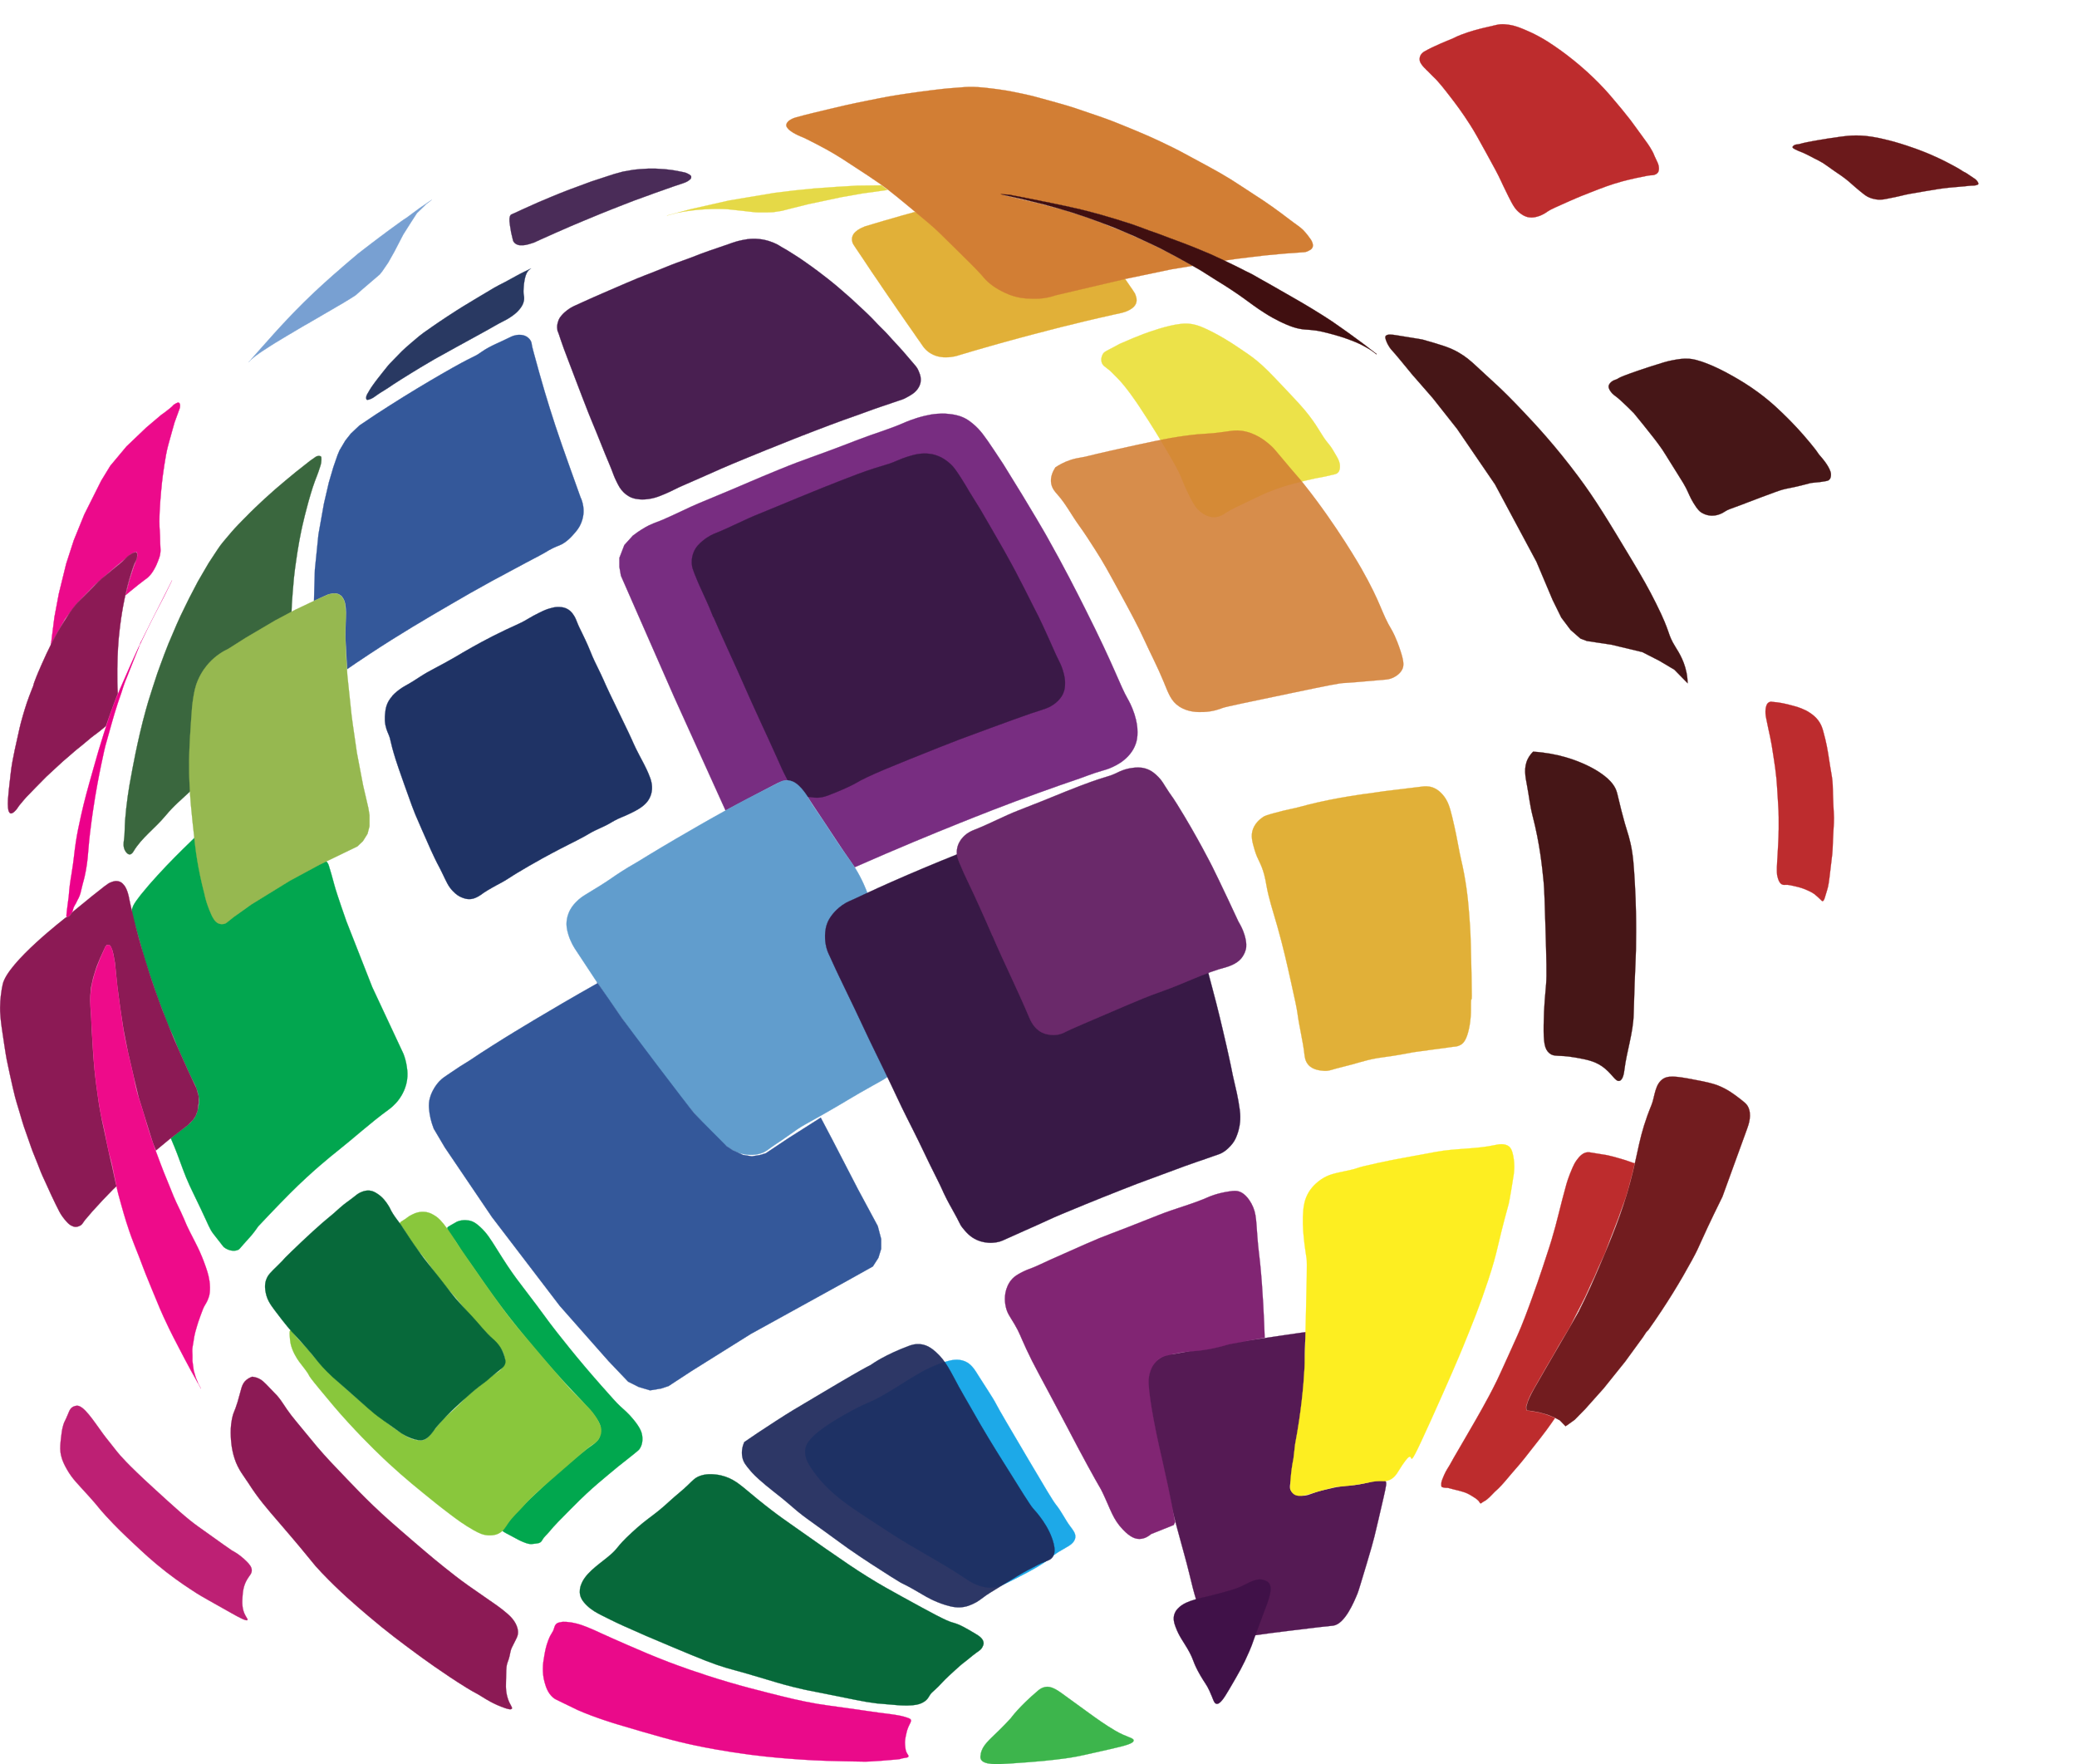 <svg xmlns="http://www.w3.org/2000/svg" id="Camada_2" data-name="Camada 2" viewBox="0 0 475.43 403.77"><defs><style> .cls-1 { fill: #491f51; stroke: #491f51; } .cls-1, .cls-2, .cls-3, .cls-4, .cls-5, .cls-6, .cls-7, .cls-8, .cls-9, .cls-10, .cls-11, .cls-12, .cls-13, .cls-14, .cls-15, .cls-16, .cls-17, .cls-18, .cls-19, .cls-20, .cls-21, .cls-22, .cls-23, .cls-24, .cls-25, .cls-26, .cls-27, .cls-28, .cls-29, .cls-30, .cls-31, .cls-32, .cls-33, .cls-34, .cls-35, .cls-36, .cls-37, .cls-38, .cls-39, .cls-40, .cls-41, .cls-42, .cls-43 { stroke-miterlimit: 10; } .cls-1, .cls-3, .cls-5, .cls-6, .cls-7, .cls-8, .cls-9, .cls-10, .cls-11, .cls-12, .cls-13, .cls-14, .cls-15, .cls-16, .cls-17, .cls-18, .cls-19, .cls-20, .cls-21, .cls-22, .cls-23, .cls-24, .cls-25, .cls-26, .cls-27, .cls-28, .cls-29, .cls-30, .cls-31, .cls-32, .cls-33, .cls-34, .cls-35, .cls-36, .cls-37, .cls-38, .cls-39, .cls-40, .cls-41, .cls-42, .cls-43 { stroke-width: .05px; } .cls-2, .cls-4 { stroke-width: .07px; } .cls-2, .cls-38 { fill: #8c1a55; stroke: #8c1a55; } .cls-3 { fill: #02a64f; } .cls-3, .cls-7 { stroke: #02a64f; } .cls-4 { fill: #ec0a8b; stroke: #ec0a8b; } .cls-5 { fill: #78a0d2; stroke: #78a0d2; } .cls-6 { fill: #96b850; stroke: #96b850; } .cls-7 { fill: none; } .cls-8 { fill: #4a2c58; stroke: #4a2c58; } .cls-9 { fill: #619dcd; stroke: #619dcd; } .cls-10 { fill: #6b191b; stroke: #6b191b; } .cls-11 { fill: #3db54c; stroke: #3db54c; } .cls-12 { fill: #e5d947; stroke: #e5d947; } .cls-13 { fill: #34589a; stroke: #34589a; } .cls-14 { fill: #551a54; stroke: #551a54; } .cls-15 { fill: #1f295c; opacity: .93; stroke: #1f295c; } .cls-16 { fill: #400f10; stroke: #400f10; } .cls-17 { fill: #bd2c2d; stroke: #bd2c2d; } .cls-18, .cls-25 { fill: #d27e34; stroke: #d27e34; } .cls-19 { fill: #6a296a; stroke: #6a296a; } .cls-20 { fill: #461617; stroke: #461617; } .cls-21 { fill: #bd2c2e; stroke: #bd2c2e; } .cls-22 { fill: #89c73c; stroke: #89c73c; } .cls-23 { fill: #721c1f; stroke: #721c1f; } .cls-24 { fill: #ea0a8a; stroke: #ea0a8a; } .cls-25 { opacity: .88; } .cls-26 { fill: #812573; stroke: #812573; } .cls-27 { fill: #1da9e8; stroke: #1da9e8; } .cls-28 { fill: #ece249; stroke: #ece249; } .cls-29 { fill: #07693a; stroke: #07693a; } .cls-30 { fill: #e1b038; stroke: #e1b038; } .cls-31 { fill: #ee0b8a; stroke: #ee0b8a; } .cls-32 { fill: #293962; stroke: #293962; } .cls-33 { fill: #fdee21; stroke: #fdee21; } .cls-34 { fill: #3a1947; stroke: #3a1947; } .cls-35 { fill: #401148; stroke: #401148; } .cls-36 { fill: #ec008a; stroke: #ec008a; } .cls-37 { fill: #782d81; stroke: #782d81; } .cls-39 { fill: #bd2074; stroke: #bd2074; } .cls-40 { fill: #01a74e; stroke: #01a74e; } .cls-41 { fill: #381946; stroke: #381946; } .cls-42 { fill: #1f3365; stroke: #1f3365; } .cls-43 { fill: #3a673e; stroke: #3a673e; } </style></defs><g id="Orb"><polyline id="Azul" class="cls-5" points="56.91 82.9 56.92 82.89 57.01 82.8 57.13 82.68 57.23 82.56 57.37 82.42 57.57 82.22 57.78 82.05 57.88 81.96 58.14 81.75 58.39 81.55 58.62 81.38 58.87 81.2 59.15 81 59.38 80.83 59.56 80.71 59.85 80.51 60.1 80.34 60.26 80.24 60.41 80.14 60.77 79.91 61.15 79.66 61.8 79.24 62.92 78.53 63.87 77.96 65.52 76.96 67.1 76.03 68.39 75.26 69.7 74.49 70.39 74.11 71.41 73.51 72.16 73.08 73.54 72.27 74.83 71.52 75.8 70.96 77.32 70.07 78.48 69.4 79.34 68.87 79.73 68.64 80.47 68.18 81.13 67.76 81.41 67.57 81.75 67.27 83.05 66.13 85.47 64.06 86.93 62.81 87.49 62.11 88.86 60.11 90.29 57.57 92.29 53.71 94.03 50.96 95.44 48.78 97.02 47.25 97.58 46.68 98.45 46.02 98.85 45.72 95.96 47.69 94.15 49.03 93.08 49.82 92.27 50.35 91.72 50.74 90.9 51.34 90 51.99 89.3 52.5 88.48 53.1 87.81 53.61 87.02 54.19 86.45 54.62 85.77 55.14 85.1 55.64 84.52 56.09 83.93 56.54 83.28 57.04 82.41 57.72 81.96 58.06 81.47 58.48 80.95 58.92 80.09 59.64 79.28 60.34 78.41 61.08 77.6 61.8 76.23 62.98 75.21 63.9 74.23 64.77 73.19 65.73 72.02 66.81 70.83 67.95 69.62 69.12 69.02 69.72 68.34 70.41 67.69 71.06 66.83 71.94 65.89 72.93 64.84 74.05 63.5 75.5 62.55 76.55 61.33 77.92 60.21 79.17 59.2 80.31 58.23 81.4 57.49 82.25"></polyline><polygon class="cls-8" points="116.97 49.12 117.87 48.72 119.29 48.06 120.89 47.34 123.28 46.27 125.92 45.16 127.76 44.4 128.94 43.93 130.52 43.32 132.56 42.57 135.31 41.55 138.15 40.62 140.53 39.84 142.62 39.27 144.96 38.86 146.41 38.71 148.46 38.59 149.99 38.59 152.17 38.72 153.88 38.92 155.69 39.25 156.75 39.47 157.18 39.62 157.8 39.94 158.13 40.21 158.21 40.33 158.21 40.55 158.21 40.73 158.07 40.97 157.77 41.23 157.5 41.42 157.17 41.61 156.43 41.92 155.62 42.19 154.24 42.65 152.25 43.35 149.82 44.21 147.94 44.9 145.2 45.89 142.65 46.88 140.07 47.89 137.45 48.94 133.7 50.49 130.73 51.74 127.09 53.33 123.8 54.8 122.23 55.52 121.13 55.87 120.35 56.06 119.77 56.13 119.05 56.13 118.77 56.1 118.42 55.99 118.14 55.87 117.76 55.57 117.47 55.17 117.32 54.57 117 53.21 116.72 51.51 116.62 50.63 116.62 50.03 116.7 49.59 116.77 49.38 116.97 49.12"></polygon><path class="cls-12" d="m152.67,49.34c.46-.12,2.55-.69,2.89-.78.03,0,.61-.17.63-.17.25-.07,1.64-.44,1.89-.51,2.95-.67,5.89-1.33,8.84-2l10.39-1.74,4.51-.55,4.46-.45,5.17-.37,4.69-.28,5.51-.07h.11l1.37,1.06-5.82.81-4.74.84-7.64,1.62-3.44.86-2.5.64-1.98.31c-.29.01-.66.03-1.1.04-.49.01-.86.01-1.17.01-.76,0-1.14,0-1.49-.01-.15,0-.44-.02-1.69-.16-.73-.08-.77-.09-1.61-.19-.18-.02-.28-.03-1.97-.21-1.22-.13-1.27-.14-1.39-.15-.4-.03-.95-.06-2.06-.07-.83,0-1.84,0-3.2.08-.74.04-2.17.15-3.98.41-1.03.15-1.92.31-2.61.46"></path><path class="cls-3" d="m75.48,198.82c.12.45.28.89.4,1.34.39,1.41.58,2.11.63,2.3.25.96.95,3.18,2.77,8.37,1.98,5.03,3.95,10.06,5.93,15.1l4.59,9.81,2.54,5.43c.28.72.6,1.72.78,2.96.08.52.19,1.31.14,2.26-.14,2.62-1.43,4.51-1.83,5.08-1.01,1.43-2.14,2.25-2.54,2.54-4.11,2.99-7.87,6.44-11.85,9.59-1.22.97-5.6,4.47-10.65,9.52-2.9,2.89-7.27,7.55-7.27,7.55h0c-.57.84-1.09,1.5-1.48,1.98-.65.78-.68.73-1.83,2.05-1,1.14-1.01,1.21-1.27,1.34-1.03.5-2.41.1-3.24-.56-.2-.16-.21-.21-1.2-1.48-.81-1.05-1.07-1.36-1.27-1.62-.88-1.16-1.09-1.98-2.87-5.71-.62-1.29-.91-1.88-1.98-4.12-.33-.69-.49-1.03-.59-1.25-1.23-2.67-1.71-4.3-2.82-7.2-.32-.83-.81-2.07-1.46-3.57l1.15-.96c.41-.3.99-.74,1.69-1.27,1.04-.78,1.3-.98,1.65-1.34.33-.33.72-.75,1.08-1.39.4-.72.54-1.34.66-1.86.09-.38.24-1.07.21-1.95-.01-.43-.07-1.12-.47-2.33-.46-1.39-.76-1.64-1.86-4-.27-.59-.15-.35-.99-2.21-.87-1.93-.82-1.79-1.13-2.49-.85-1.94-.8-2.08-1.58-3.83-.62-1.4-.65-1.31-1.13-2.45-.45-1.08-.47-1.28-1.15-3.08-.66-1.74-.67-1.64-1.13-2.89-.41-1.12-.34-1.06-1.08-3.22-.4-1.17-.45-1.29-1.08-3.13-.41-1.2-.62-1.8-.75-2.23-.38-1.21-.49-1.78-.85-3.13-.65-2.47-.78-2.61-1.34-4.75,0,0-.88-2.06-.82-3.53.01-.3.07-.54.07-.54.1-.31.2-.62.52-1.15.24-.39.45-.69.71-1.03.55-.75.94-1.22.94-1.22,1.23-1.51,2.19-2.59,2.19-2.59.79-.88,1.84-2.07,3.41-3.72,1.51-1.59,2.69-2.75,4.02-4.07,1.14-1.13,2.11-2.06,2.8-2.73l.49,3.48.89,4.91.73,3.62.78,3.01c.13.85.35,1.53.54,2,.2.49.41.85.82,1.58.29.5.33.79.59.87.22.07.35-.05,1.03-.07.19,0,.22,0,.33,0,.3,0,.72-.09,1.27-.42,2.94-1.79,4.72-3.17,5.83-4.14,0,0,2.45-2.14,4.09-2.77.08-.03.46-.18.94-.42.72-.37,1.2-.73,1.36-.85.44-.32,1.28-.78,2.96-1.69,2.94-1.6,2.71-1.28,3.76-1.98.66-.43,1.45-.64,2.07-1.13.16-.12.57-.47,1.03-.38.03,0,.15.03.3.12.47.29.59.87.81,1.64Z"></path><path class="cls-30" d="m209.43,48.51l-.44.12-.99.28-1.64.45-1.68.49-2.48.71-2.21.66-2.01.6-.97.43-.69.41-.5.4c-.13.12-.23.23-.3.31-.08.1-.13.18-.16.23-.05.08-.11.18-.17.32-.08.18-.12.33-.13.38-.07.32-.04.58-.02.76.04.27.11.47.13.52.07.19.16.34.21.42.05.09.06.08.25.38.06.09.07.12.13.2.05.08.11.16.19.29.22.33.23.34.37.54.11.17.09.15.23.35.1.15.14.21.3.44.13.19.11.17.31.46.19.28.34.5.41.61.36.54.33.48.5.75.28.42.29.44.55.83.17.25.18.26.35.52.17.25.24.36.42.64,0,0,.26.4.51.75.27.4.29.42.75,1.09.28.41.51.75.63.93.33.49.38.56.6.89.19.27.21.31.56.82.59.87.59.86.88,1.29.16.23.11.16.68.98.42.6.63.91.76,1.11.41.61.41.61.69,1.01.31.45.32.46.69.99.26.37.24.34.67.97.14.2.38.55.69,1,.18.26.16.23.54.77.23.33.46.67.7,1,.48.68.44.63.53.76.41.59.43.63.7,1.02.33.47.3.4.55.77.19.27.32.48.65.95.18.26.24.34.33.45.22.27.42.45.55.58.11.1.3.28.58.48.13.09.46.32.94.55.2.09.78.36,1.6.5.58.11,1.03.11,1.34.11.54,0,.95-.05,1.21-.08.67-.08,1.14-.21,1.25-.24.2-.05.25-.08.62-.19.48-.15.64-.19,1.32-.39.96-.28.91-.28,1.78-.53.45-.13.37-.1,1.28-.37.78-.22.83-.24,1.42-.41.57-.16.59-.17,1.44-.41,1.15-.33,1.07-.31,1.65-.47.56-.16.55-.15,1.78-.49.87-.24.83-.23,1.38-.38.81-.22,1.47-.4,1.83-.5.55-.15.49-.13,1.5-.4,1.04-.28,1.06-.29,1.58-.42.75-.2,1.12-.3,1.51-.39.44-.11.85-.21,1.47-.38.23-.06.2-.06.4-.11.63-.17,1.03-.27,1.48-.38.71-.17.59-.16,1.47-.38.59-.15.63-.15,1.62-.39.82-.2,1.47-.36,1.92-.47,1.11-.27,1.1-.28,1.72-.43.68-.16.68-.16,1.8-.42,1.15-.27,1.17-.28,1.88-.44.64-.15.63-.14,1.57-.35,1.4-.31,1.18-.28,1.69-.39.55-.11,1.13-.22,1.82-.4.14-.04.4-.11.74-.23.33-.12.57-.24.67-.29.19-.09.44-.22.73-.43.09-.07.19-.14.31-.24.13-.11.31-.28.48-.54.14-.22.21-.41.23-.47.1-.28.11-.52.11-.64,0-.07,0-.22-.02-.41-.02-.17-.08-.35-.19-.71-.07-.22-.1-.29-.14-.37-.07-.15-.14-.26-.19-.32-.48-.7.26.34-.56-.85-.29-.41-.27-.39-.4-.57-.18-.26-.28-.41-.45-.66-.15-.23-.37-.55-.64-.94l-48.18-15.38Z"></path><path class="cls-18" d="m183.32,31.25c-.52-.21-.76-.34-1.23-.58-.26-.13-.67-.35-1.14-.7-.3-.22-.51-.41-.69-.66-.14-.19-.25-.36-.28-.58-.04-.41.25-.73.4-.9.09-.11.26-.27.66-.49.53-.29.98-.43,1.12-.46,1.36-.39,2.64-.7,3.25-.85.38-.09.19-.05.81-.2,1.55-.38,2.82-.68,3.82-.92,2.02-.48,3.03-.71,3.64-.85,1.57-.35,2.78-.6,5.21-1.09,2.18-.44,3.27-.66,4.4-.86,1.59-.28,2.76-.46,4.32-.69,2.37-.35,4.12-.58,5.32-.73,2.55-.32,3.63-.42,4.09-.46.18-.02-.01,0,2.16-.17,1.66-.13,2-.16,2.58-.17.86-.02,1.5.02,2.1.05,1.01.06,1.71.14,2.95.29,1.06.13,2.03.25,3.33.46,1.08.18,1.85.34,3.03.58,1.11.23,2.03.42,3.24.72.65.16,1.73.46,3.86,1.05,1.24.34,1.88.52,2.56.72,1.19.34,2.05.59,3.17.96.4.13.23.08,1.95.66,1.76.6,2.01.68,3.05,1.04,1.05.36,1.57.54,2.2.77,1.22.44,2.16.82,3.37,1.31,2.3.94,3.65,1.48,5.58,2.32.8.35,2.04.89,3.66,1.66,2.08.98,3.64,1.78,4.13,2.03.42.22.7.36,5.01,2.7,1.99,1.08,2.15,1.16,2.44,1.33,1.34.74,2.65,1.47,4.28,2.48.5.31,1.05.67,2.15,1.38,1.38.9,1.56,1.03,3.12,2.04,1.28.83,1.42.91,2.16,1.41.26.17,1.01.68,2.06,1.42,1.45,1.03,2.51,1.83,4.04,2.99,1.69,1.29,2.27,1.59,3.06,2.35,0,0,.79.76,1.75,2.16.06.08.16.23.26.44.14.3.2.52.21.59.03.15.06.27.05.42,0,.05-.02.32-.19.58-.18.29-.43.42-.88.64-.16.08-.32.16-.56.22-.32.08-.57.08-.66.08-.24,0-1.48.09-3.95.28-.21.02,0,0-1.73.16-2.02.19-2.29.2-2.92.27-.73.07-.65.07-3.42.41-2.56.31-3.5.41-5.09.66-.41.06-.74.12-.96.16l-4.76-2.19-6.16-2.38-11.19-4.12-2.38-.66-5.03-1.55-7.24-1.72-7.24-1.43-4.49-.89-1.43-.19h-.96l1.36.35,7.34,1.72,5.6,1.5,4.7,1.5,3.79,1.39,5.5,2.19,5.97,2.68,3.83,1.9,4.84,2.61.78.45-4.87.8-10.65,2.23-15.85,3.72c-.43.15-1.03.34-1.76.49-1.47.31-2.65.3-3.57.28-.8-.01-1.63-.03-2.7-.21-2.04-.35-3.49-1.09-4.26-1.48-.86-.44-2.31-1.21-3.76-2.7-.27-.27-.25-.3-.82-.94-.84-.94-1.53-1.64-2.4-2.52-1.37-1.37-2.42-2.4-2.49-2.47-4.35-4.24-4.57-4.55-6.18-6-.79-.71-1.54-1.33-2.99-2.54-4.65-3.88-6.98-5.82-9.19-7.38-1.61-1.13-3.56-2.41-7.48-4.96-.41-.26-.83-.55-1.41-.92-.65-.41-2.71-1.7-5.54-3.16-1.83-.94-2.87-1.48-3.76-1.84Z"></path><path class="cls-16" d="m315.07,81.08c-.3-.24-.67-.53-1.12-.84-.36-.25-.79-.48-1.24-.74-1.18-.68-2.11-1.09-3.35-1.57-1.9-.73-3.44-1.17-4.16-1.36-1.97-.53-3.32-.9-5.2-1.06-1-.09-1.49-.06-2.52-.26-1.08-.21-1.96-.53-2.99-.96-2.42-1.03-4.25-2.17-4.91-2.59-2.27-1.43-3.13-2.18-5.27-3.69-1.38-.98-3.37-2.33-5.9-3.86l-3.46-2.19-1.49-.86-1.83-1.03-2.31-1.27-1.39-.74-2.11-1.11-2.08-1.01-4.18-1.93-1.81-.78-2.11-.89-1.75-.7-2.41-.9-3.11-1.12-3.29-1.08-3.31-.98-3.15-.86-4.93-1.2-2.92-.64-.97-.23-.68-.17h.23l1.1.06.66.06,1.33.26,3.06.59,2.96.6,2.24.45,2.7.56s1.47.33,1.49.33,1.33.3,1.33.3l1.37.32,2.34.59,2.16.59,4.28,1.28,2.53.8,1.63.58,2.64.98,1.83.64,2.76,1.04,3.17,1.18,1.55.6,1.97.79,2.66,1.12,3.01,1.39,1.37.66,2.01.98,1.59.81,1.48.73,1.83,1.04,2.14,1.2,2.64,1.51,2.76,1.58,2.42,1.4,1.92,1.15,2.76,1.71,1.89,1.23,2.32,1.62,1.44,1.02,1.24.91,1.52,1.11,1.23.92.72.56c1.12.87,1.72,1.34,1.72,1.34Z"></path><path class="cls-1" d="m127.6,75.55c-.08-.4-.08-.74-.06-.98,0,0,.07-1.04.64-1.91.12-.18.22-.3.34-.44.51-.61.99-.98,1.36-1.26.67-.5,1.25-.79,1.48-.9.18-.09.22-.1.58-.26.74-.32,1.23-.56,1.64-.75.47-.22,1.12-.51,2.41-1.08.68-.3,1.49-.66,3.58-1.56,2.04-.88,3.06-1.32,3.85-1.66,2.11-.89,3.17-1.34,4.22-1.74.86-.33,2.09-.79,3.96-1.56.32-.13.32-.13.51-.21,2.06-.85,3.73-1.44,4.49-1.71,3.22-1.15,2.75-1.09,5.69-2.12,1.32-.46,3.09-1.07,4.64-1.59.18-.06.76-.3,1.54-.52.24-.07.75-.21,1.43-.35.34-.07.69-.14,1.13-.2.27-.04,1.01-.12,1.98-.09,1.09.04,1.89.21,2.08.26.6.13,1.06.29,1.35.4.31.11.76.27,1.31.54.41.2.44.26,1.33.78.59.35.63.35,1.1.63.52.31.9.55,1.63,1.02.75.48,1.3.83,2.04,1.35.83.57,1.45,1.01,1.93,1.36.62.45,1.08.79,1.53,1.13.62.47,1.29.97,2.15,1.65.45.35.97.76,1.65,1.33.19.16.39.33,1.5,1.28,1.28,1.11,1.93,1.67,2.31,2.02.48.44.39.38,1.53,1.43.89.82.86.79,1.34,1.24.61.57,1.18,1.12,1.89,1.84.63.65.58.63,1.31,1.38.78.8.97.96,1.58,1.58.49.5.51.55,1.65,1.8,1.6,1.76,1.7,1.81,2.55,2.79.6.69.59.71,1.32,1.54.44.51.87,1.02,1.31,1.53.12.14.21.24.32.39.38.51.56.98.69,1.32.15.39.24.62.3.97.12.69.02,1.21,0,1.35-.02.08-.09.45-.32.9-.06.12-.26.5-.65.94-.53.6-1.1.93-1.96,1.42-.25.14-.44.25-.71.38-.49.23-.83.33-1.4.51-.45.15-.9.31-1.35.46,0,0-.32.1-2.96,1-1.24.42-1.66.58-3.99,1.43-2.85,1.03-2.69.95-4.44,1.58-2.29.83-3.96,1.47-6.29,2.36-2.34.89-4.1,1.59-5.24,2.04-2.96,1.17-5.19,2.06-5.84,2.33-.75.31-2.62,1.06-5.04,2.06-2.41,1-3.65,1.51-5.37,2.26-1.51.65-1.3.58-4.88,2.16-4.85,2.14-4.43,1.92-5.04,2.22-1.07.53-2.38,1.22-4.26,1.93-.52.2-1.36.5-2.5.66-1.16.17-1.98.09-2.21.06-.44-.05-.95-.1-1.57-.33-1.01-.37-1.64-.98-1.96-1.28-.77-.75-1.14-1.48-1.68-2.59-.46-.94-.63-1.46-1.08-2.64-.49-1.27-.47-1.1-1.48-3.57-.96-2.34-.9-2.29-1.97-4.9-.99-2.43-1.06-2.52-1.85-4.51-.42-1.05-.74-1.87-1.37-3.52-.29-.76-.52-1.35-1.62-4.24-.28-.73-.58-1.54-1.63-4.28-.68-1.78-1.41-3.71-1.74-4.75-.03-.11-.17-.57-.39-1.18-.14-.38-.26-.7-.34-.9Z"></path><path class="cls-32" d="m83.83,90.81c.03-.15.1-.38.24-.63.05-.09.09-.14.16-.26.2-.31.32-.55.38-.66.31-.55,1.13-1.66,1.13-1.66.34-.46.8-1.07,1.89-2.44,1.1-1.39,1.33-1.64,1.52-1.86.21-.23.3-.32,1.31-1.35,1.48-1.52,1.41-1.44,1.5-1.54.67-.66,1.23-1.13,2.34-2.09.81-.7,1.21-1.04,1.66-1.4.49-.4,1.09-.85,3.13-2.26.98-.67,1.95-1.34,3.32-2.24,1.61-1.06,2.87-1.84,3.37-2.16.77-.48,1.65-1.01,3.37-2.04,2.18-1.31,3.28-1.97,3.93-2.34,1.81-1.02,1.58-.79,3.79-2.02.46-.25,2.3-1.28,3.2-1.7.25-.12.57-.25,1.06-.51.19-.1.5-.27.5-.26,0,.01-.29.15-.58.44,0,0-.2.19-.37.47-.59.94-.76,2.88-.76,2.88-.1,1.11-.15,1.71-.02,2.35.03.13.1.48.07.94,0,.12-.04.45-.19.89-.12.33-.34.81-.86,1.44-.43.52-.94,1-1.69,1.53-.95.68-1.74,1.06-2.12,1.25-1.32.65-2.57,1.44-3.87,2.14-.42.23-2.59,1.42-6.94,3.81-2.69,1.48-4.05,2.23-4.8,2.66-2.4,1.38-4.3,2.55-5.5,3.29-1.87,1.16-2.81,1.74-3.95,2.49-.88.59-1.46,1-2.37,1.55-.42.26-.7.41-1.15.73-.31.22-.54.4-1.01.71-.1.06-.46.3-.99.47-.36.12-.48.1-.56.05-.24-.16-.15-.63-.14-.67Z"></path><path class="cls-13" d="m88.84,93.04c4.67-2.98,8.79-5.44,12.13-7.37,8.29-4.79,7.06-3.58,9.28-5.15,2-1.41,4.35-2.23,6.53-3.35.22-.11,1.09-.57,2.22-.53.36.01.99.04,1.62.46.18.12.65.43.92,1.02.15.34.17.63.18.71.04.45.6,2.47,1.73,6.53,1.63,5.87,3.51,11.59,3.67,12.06,1.05,3.18,1.93,5.65,3.14,9.06,1.7,4.78,2.55,7.17,2.61,7.3.07.15.31.65.49,1.38.25,1,.23,1.82.21,2.19-.02.37-.1,1.27-.53,2.33-.44,1.1-1.03,1.79-1.59,2.43s-1.81,2.1-3.49,2.75c-.22.09-.72.26-1.41.6-.71.34-1.21.66-1.34.74-.92.57-2.12,1.17-4.97,2.68,0,0-3.41,1.81-7.62,4.09-3.56,1.94-6.11,3.41-9.45,5.36-5.78,3.36-11.55,6.73-18.73,11.46-2.12,1.4-3.84,2.57-4.97,3.35l-.41-7.4.14-5.55-.02-.77-.06-.61-.09-.6-.11-.43-.15-.42-.23-.46-.31-.42-.22-.2-.34-.23-.35-.14-.4-.09-.44-.02-.45.04-.7.15-.4.13-.82.37-2.24,1.05.2-7.12.82-8.09,1.25-7.03,1.13-4.87,1.03-3.5.96-2.77.45-1.08,1.34-2.26,1.27-1.6,1.98-1.86,3.67-2.47,2.88-1.85Z"></path><path class="cls-43" d="m66.73,140.01s.02-.74.07-1.69c.05-.87.1-1.57.18-2.54.15-1.81.22-2.71.29-3.41.16-1.53.31-2.63.53-4.13.19-1.31.38-2.61.7-4.37.32-1.76.62-3.11.76-3.72.35-1.57.66-2.73.95-3.83.31-1.16.52-1.99.87-3.13.41-1.35.63-2.08,1.02-3.11.35-.93.69-1.71,1.12-3.09.02-.06.14-.37.24-.8.02-.07.11-.48.12-1.04.01-.5-.05-.59-.09-.63-.22-.25-.71-.16-.79-.14-.25.05-.42.16-.48.21-1.14.76-1.69,1.21-1.69,1.22-.35.29-.7.56-1.06.84-.91.73-1.16.91-1.79,1.41-.69.55-1.23,1-2.31,1.91-1.09.91-1.64,1.37-2.39,2.03-1.1.96-1.91,1.7-2.48,2.22-1.63,1.51-2.82,2.67-3.14,2.99-.64.63-1.1,1.1-1.83,1.85-.86.88-1.31,1.33-1.76,1.83-.51.56-.91,1.02-1.69,1.95-.84.99-1.26,1.49-1.61,1.96-.28.38-.64.91-1.35,1.99-.68,1.02-1.02,1.53-1.35,2.06q-.2.32-1.26,2.15c-.88,1.51-.97,1.66-1.22,2.1-.19.35-.16.3-.92,1.76-.74,1.43-.77,1.47-1.06,2.03-.17.34-.41.83-.89,1.81-.58,1.18-.87,1.77-1.08,2.22-.37.78-.63,1.39-.86,1.9-.38.86-.41.96-1.05,2.46-.63,1.46-.61,1.41-.86,2.01-.34.84-.58,1.45-.93,2.38-.27.72-.49,1.3-.91,2.46-.41,1.12-.61,1.67-.73,2.01-.22.63-.3.89-1.06,3.24-.69,2.14-.8,2.49-1.02,3.23,0,0-.27.9-.54,1.89-1.96,7.03-3.29,14.72-3.29,14.72-.64,3.23-1.16,6.77-1.46,10.58-.11,1.44-.04,2.9-.24,4.33-.1.7-.27,1.72.28,2.63.08.13.5.82,1.03.8.47-.02.8-.59.89-.75,1.85-3.07,4.9-5.24,7.2-8,2.17-2.6,3.5-3.56,5.67-5.64,15.63-15,23.17-38.81,23.24-41.15Z"></path><path class="cls-6" d="m47.82,151.77c1.59-1.75,3.3-2.73,4.44-3.27l3.93-2.49,6.82-4.02,4.56-2.42,5.59-2.65,2.15-.93,1.24-.18.86.15.8.52.53.89.26.86.17,2.15-.13,4.96.13,3.71.34,5.53.96,9.08.26,1.98.96,6.63,1.43,7.5,1.2,5.17.26,1.62v2.54l-.45,1.74-1.06,1.69-1.27,1.2-8.75,4.23-6.7,3.62-8.82,5.43-4.09,2.92c-.64.52-1.15.93-1.5,1.2-.09.07-.21.16-.38.24,0,0-.59.27-1.36.05-.96-.27-1.53-1.46-1.79-2.02-1.28-2.82-1.6-4.77-1.6-4.77-.82-3.13-1.33-5.77-1.65-7.69-.38-2.29-.62-4.47-1.08-8.82-.37-3.48-.5-5.17-.56-6.23-.16-2.56-.2-4.42-.21-4.89-.04-2.36,0-4.13.05-5.34.05-1.68.17-3.42.4-6.91.2-2.97.26-3.56.38-4.33.28-1.85.49-3.18,1.2-4.8.85-1.96,1.96-3.27,2.47-3.83Z"></path><path class="cls-17" d="m326.4,15.86c-.13-.11-.58-.5-1.01-1.13-.3-.44-.37-.68-.4-.82-.12-.57.08-1.04.14-1.18.26-.55.73-.84.94-.96,1.97-1.16,5.61-2.61,5.67-2.63,1.67-.67,1.25-.63,2.68-1.18,2.13-.82,4.07-1.3,5.01-1.53.45-.11.29-.06,1.46-.34,1.67-.39,2-.49,2.58-.53.72-.05,1.26.02,1.81.09,1.59.22,2.74.71,4.35,1.41,1.23.53,2.17,1.03,2.7,1.32,1.44.78,2.44,1.45,3.46,2.14.47.32,2.26,1.53,4.51,3.36,1.56,1.26,2.7,2.3,3.2,2.75,1.97,1.81,3.35,3.29,3.81,3.79.77.83,1.28,1.43,2.23,2.56,1.08,1.27,2.25,2.65,3.67,4.49,1.09,1.42.57.82,2.85,3.9.82,1.11,1.44,1.94,2.14,3.2.47.86.15.4,1.01,2.19.24.49.5,1,.52,1.72.02.62-.16.9-.24,1.01-.24.33-.6.46-.78.52-.33.11-.51.08-.99.12-.25.02-.54.08-1.13.19-3.04.58-5.22,1.18-5.22,1.18-2.72.74-4.69,1.51-7.45,2.59-2.45.95-4.22,1.74-4.66,1.93-2.93,1.3-4.4,1.95-4.96,2.35-.35.25-1.14.84-2.33,1.18-.46.13-1.14.32-1.98.19-.94-.14-1.57-.6-2-.92-1.14-.84-1.71-1.88-2.68-3.81-.99-1.98-1.68-3.49-1.72-3.57-.69-1.52-1.56-3.1-3.29-6.25-1.78-3.24-2.67-4.87-3.76-6.58-1.84-2.9-3.41-4.96-4.47-6.33-1.42-1.84-2.77-3.6-4-4.73-.58-.54-1.09-1.15-1.69-1.67Z"></path><path class="cls-10" d="m410.65,33.26c.32-.2.61-.19,1.01-.25.4-.06.46-.11,1.01-.25,1.17-.29,3.47-.67,3.67-.71.92-.16,2.69-.45,4.94-.76,1.03-.14,2.13-.28,3.6-.28.06,0,.49,0,.97.02,1.39.05,3.38.28,6.67,1.13.42.11,1.88.49,3.83,1.13,3.13,1.02,5.39,2,6.01,2.28,2.25.99,3.88,1.86,4.78,2.35,2.28,1.23,1.65,1.06,2.93,1.69,0,0,.68.45,2.03,1.36,0,0,.35.23.62.69.16.26.15.38.12.46-.04.11-.16.19-.46.26-.44.12-.79.1-1.06.11-.35,0-.69.06-1.04.09-1.06.08-3.33.3-4.07.37-1.8.18-3.16.41-5.52.81-2.9.49-4.34.74-5.41,1.02-.79.21-1.72.39-3.58.76-.41.08-.82.16-1.38.16-.38,0-1.35-.03-2.47-.51-.6-.25-.99-.54-2.12-1.46-1.82-1.5-2.08-1.84-3.14-2.68-.6-.48-1.33-.98-2.8-1.98-1.26-.86-2.31-1.72-3.49-2.31-.12-.06-.42-.21-.88-.44-.96-.49-1.02-.55-1.59-.83-.74-.36-1.14-.56-1.73-.78-.06-.02-.56-.19-1.18-.51-.42-.22-.6-.36-.6-.52,0-.19.23-.33.36-.41Z"></path><path class="cls-37" d="m144.82,122.62c.8-.62,1.52-1.1,2.08-1.45.46-.28.94-.58,1.62-.92.85-.41,1.51-.64,1.69-.71,1.86-.65,5.77-2.55,7.87-3.53,1.08-.5.81-.38,9.21-3.88,4.05-1.69,4.6-2.01,10.79-4.55,7.2-2.95,6.67-2.42,18.45-6.98,3.48-1.35,7.09-2.37,10.51-3.88.23-.1,2.13-.95,4.66-1.55.96-.23,1.84-.39,2.82-.46.56-.04,1.52-.11,2.75.04.81.09,1.95.22,3.25.81.53.24,1.27.64,2.33,1.55,1.53,1.31,2.49,2.62,4.76,6.03,1.13,1.7,1.7,2.55,2.05,3.1,6.69,10.72,9.95,16.51,9.95,16.51,4.02,7.13,6.81,12.66,8.78,16.58,6.88,13.65,7.89,17.38,9.77,20.67.16.28.92,1.59,1.52,3.46.59,1.84.66,3.09.67,3.39.04.88.09,1.99-.35,3.32-.67,2-2.01,3.18-2.61,3.7-.68.59-1.3.94-1.76,1.2-1.46.82-2.7,1.15-3.14,1.27-2.41.66-4.71,1.66-7.09,2.43-1.37.45-3.46,1.19-7.62,2.68-7.36,2.63-14.87,5.63-17.99,6.88-6.37,2.55-14.55,5.93-24.16,10.16l-2.57-3.74-10.41-15.7-.28-.49-1.83-.04-1.4.25-1.21.49-11.85,6.24-11.75-25.93-8.04-18.31-4.16-9.49-.35-2.01v-2.08l1.13-2.93,1.94-2.15Z"></path><path class="cls-34" d="m163.28,141.26c-.18-.47-.48-1.22-.87-2.14-.26-.61-.6-1.4-1.98-4.4-.3-.66-.86-1.87-1.48-3.48-.37-.96-.5-1.37-.56-1.9-.06-.52-.13-1.66.38-2.92.52-1.29,1.36-2.02,2.05-2.61,1.3-1.11,2.57-1.62,2.94-1.76,3.43-1.37,6.68-3.13,10.11-4.49,2.72-1.08.97-.42,9.12-3.76,4.3-1.76,6.76-2.75,9.66-3.88,1.85-.72,2.78-1.08,3.81-1.46,5.92-2.17,6.09-1.79,9.01-3.08.2-.09,1.56-.69,3.39-1.18.84-.22,1.64-.38,2.61-.4.93-.02,1.6.11,1.79.14.33.06,1.1.23,2,.66.28.13,1.35.66,2.52,1.81.4.39.85.9,2.05,2.75.84,1.3,1.25,2.02,2.02,3.32,1.27,2.11,1.29,2.04,2.52,4.07.35.58.51.85,2.54,4.37,2.44,4.24,2.6,4.52,2.89,5.03,1.38,2.46,2.36,4.3,2.61,4.77.91,1.72,1.62,3.11,2.02,3.9.72,1.41.88,1.75,1.93,3.83,1.12,2.21,1.01,1.96,1.41,2.77.65,1.32,1.2,2.54,2.28,4.91,1.67,3.69,1.31,3.01,1.81,4.04.68,1.4,1.03,2,1.41,3.2.5,1.58.53,2.54.52,3.03-.01.6-.03,1.38-.42,2.28-.13.3-.45.98-1.22,1.74-1.34,1.33-2.92,1.81-3.32,1.93-3.23.99-8.56,2.95-19.21,6.89-1,.37-2.11.81-4.33,1.69-11.08,4.41-16.61,6.63-19.42,8.32,0,0-1.71,1.04-6.34,2.81-.32.12-1.06.4-2.06.49-.64.06-1.22-.01-2.38-.16-.91-.11-1.41-.23-1.68-.6-.06-.08-.11-.18-.26-.37-.22-.27-.36-.38-.63-.67-.29-.31-.25-.31-.42-.48-.56-.55-.94-.49-1.38-.99-.16-.19-.25-.35-.35-.56-.54-1.1-1.14-2.17-1.62-3.3-.51-1.2-1.08-2.37-1.6-3.56-.88-2-1.82-3.97-2.73-5.96-.61-1.34-1.5-3.26-2.4-5.26-1.76-3.89-1.66-3.77-3.33-7.48-1.75-3.89-2.28-4.96-3.99-8.8-.59-1.34-1.07-2.44-1.38-3.15Z"></path><path class="cls-9" d="m131.58,217.09c-.15-.22-.96-1.46-1.5-3.25-.4-1.3-.41-2.11-.4-2.52.01-.45.08-1.29.45-2.26.47-1.23,1.16-2,1.6-2.47.91-.99,1.81-1.53,2.26-1.81,3.03-1.86,3.67-2.21,6-3.79.73-.5,1.22-.85,2.23-1.5,1.24-.8,2.19-1.34,2.52-1.53,2.14-1.23,2.41-1.49,6.87-4.14,1.07-.64,4.21-2.5,8.35-4.87,1.49-.85,3.63-2.08,6.5-3.66,3.48-1.92,6.4-3.41,8.95-4.72,2.37-1.21,1.61-.81,3.01-1.53.34-.17.92-.47,1.7-.46,0,0,.64,0,1.34.3,1.94.82,3.67,3.92,3.67,3.92,1.12,1.96,2.51,3.75,3.73,5.65,1.29,2,2.84,4.4,4.9,7.33,1.16,1.65,1.39,1.92,1.97,2.86,1.71,2.76,2.54,5.03,2.82,5.76,3.9,10.21,16.86,28.14,11.45,35.91-1,1.43-3.93,4.4-7.76,6.77-.52.32-.45.26-2.35,1.32-5.3,2.95-5.98,3.53-11.43,6.63-4.33,2.46-4.48,2.44-6.02,3.48-1.57,1.06-2.66,1.94-5.03,3.48-1.39.9-1.97,1.58-3.2,1.98-1.77.57-3.32.3-3.95.19-2.07-.38-3.65-1.5-4.89-2.63-8.29-7.55-18.91-22.62-18.91-22.62-2.4-3.38-4.71-6.84-7.2-10.16-.14-.19-2.66-4.01-7.69-11.66Z"></path><path class="cls-41" d="m190.08,209.95c.11-.17.45-.7,1.05-1.33.38-.4,1.23-1.26,2.54-2,.57-.32.57-.26,2.56-1.18.73-.34,1.19-.56,1.5-.71.7-.33,4.62-2.17,10.3-4.61,5.71-2.45,10.22-4.25,11.12-4.61,21.09-8.43,30.69-17.98,39.95-15.38,8.69,2.44,14.72,15.34,15.24,23.84,0,0,.82,13.43,2.37,19.2.02.06.31,1.13.69,2.59.2.75.62,2.34,1,3.81.6,2.35,1.02,4.12,1.46,5.98.71,3,1.22,5.27,1.35,5.9.98,4.41.71,3.56,1.26,5.9.39,1.67.93,3.82,1.3,6.55.08.57.17,1.35.12,2.38-.03.65-.15,1.96-.72,3.47-.15.4-.31.83-.62,1.35-.11.19-.57.94-1.41,1.71-.27.25-.7.65-1.37,1.02-.45.26-.73.34-2.01.78-.61.21-1.21.43-1.82.64-1.27.42-2.48.85-4.91,1.71-1.4.5-1.11.41-5.13,1.9-3.48,1.29-3.89,1.42-5.7,2.11-.48.18-1.48.57-3.97,1.55-2.84,1.13-5.04,2-7.9,3.17-4.45,1.83-6.67,2.74-8.39,3.55-3.38,1.57-6.81,3.02-10.2,4.58-.12.05-.41.19-.82.32-.23.07-1.29.39-2.71.29-1.29-.09-2.23-.47-2.6-.64-1.57-.7-2.46-1.76-3.29-2.78-.66-.81-.33-.65-2.48-4.47-.3-.53-.66-1.16-1.13-2.08-.53-1.03-.88-1.82-1.02-2.14-.77-1.71-1.05-2.14-2.91-5.94-1.29-2.65-1.25-2.63-2.48-5.15-1.19-2.43-1.7-3.4-2.67-5.34-2.01-4.01-2.04-4.29-5.32-11.09-1.83-3.79-1.85-3.76-3.31-6.81-1.69-3.54-1.66-3.57-3.29-6.97-1.22-2.55-2.04-4.21-3.61-7.5-.35-.73-1.13-2.36-2.1-4.53-.31-.68-.43-.89-.57-1.29-.2-.55-.74-2.22-.52-4.38.05-.47.12-1.11.41-1.9.26-.71.58-1.21.76-1.49Z"></path><path class="cls-19" d="m227.15,214.15c-1.55-3.61-4.26-9.61-5.29-11.71-.28-.57-.6-1.24-1.22-2.59-.3-.66-.64-1.45-1.04-2.42-.34-.83-.69-1.73-.56-2.89.14-1.32.82-2.23,1.06-2.54,1.02-1.34,2.4-1.87,3.03-2.12,3.42-1.34,6.66-3.11,10.09-4.44,3.16-1.23,3.53-1.37,5.22-2.05,3.08-1.23,3.29-1.35,5.57-2.26,9.78-3.91,9.03-2.96,11.85-4.35.38-.19,1.64-.82,3.39-1.03.74-.09,1.74-.2,2.92.14,1.44.42,2.34,1.3,2.92,1.88.72.72,1.06,1.29,1.69,2.3,1.54,2.44,1.19,1.65,2.68,4.04,4.54,7.27,8.04,14.25,8.04,14.25.96,1.91,1.84,3.78,3.62,7.52,2.48,5.23,2.06,4.5,2.35,5.03.43.76.99,1.69,1.41,3.1.55,1.84.38,2.84.33,3.1-.04.21-.27,1.27-1.13,2.3-1.12,1.34-3.34,1.93-3.34,1.93-5.01,1.31-9.65,3.74-14.53,5.46-3.5,1.23-6.07,2.33-7.99,3.15-9.03,3.86-13.55,5.79-14.2,6.16-.22.12-.82.47-1.69.66-.14.03-2.09.42-3.86-.47-1.83-.92-2.61-2.79-2.92-3.53-2.64-6.28-5.71-12.38-8.39-18.65Z"></path><path class="cls-28" d="m252.43,81.04c.28-.45.65-.63,1.41-1.03,2.6-1.36,2.2-1.19,2.49-1.32,2.49-1.09,3.74-1.62,5.46-2.26,1.27-.47,5.3-1.94,8.47-2.3.44-.05,1.02-.1,1.74-.05,1.39.1,2.43.5,3.06.75,3.49,1.44,7.34,4,7.34,4,2.59,1.72,3.88,2.58,5.22,3.67,1.84,1.5,3.32,3.06,6.21,6.11,3,3.18,4.51,4.77,5.78,6.44,2.62,3.42,2.62,4.29,4.61,6.68.57.68.94,1.33,1.69,2.63.48.83.82,1.51.8,2.4,0,.34-.02.96-.44,1.4-.3.32-.65.38-1.62.59-.62.13-1.22.31-1.84.41-2.02.31-6.09,1.33-8,1.88-1.19.34-3.67,1.11-6.58,2.49-4.42,2.09-6.62,3.14-7.48,3.72-.63.43-1.57,1.1-2.88,1.1-1.52,0-2.66-.91-3.14-1.29-.65-.51-1.33-1.25-2.63-3.9-.88-1.78-1.38-3.1-1.65-3.76-.66-1.65-1.64-3.34-3.57-6.63-.84-1.43-3.01-5.09-6.16-9.83-.48-.72-2.88-4.31-4.84-6.3-1.62-1.65-1.79-1.79-1.79-1.79-1.09-.91-1.63-1.1-1.88-1.83-.23-.66-.11-1.43.24-1.98Z"></path><path class="cls-25" d="m241.54,107c.78-.53,2-1.25,3.6-1.76.98-.31,1.74-.43,2.12-.49,1.85-.3,1.62-.4,7.12-1.62,8.36-1.86,12.54-2.8,16.93-3.39,5.01-.67,4.23-.23,9.1-.92,1.64-.23,2.49-.39,3.81-.21,3.17.43,5.45,2.33,6.35,3.1.87.74,1.32,1.3,2.47,2.68,3.94,4.73,4.04,4.68,5.43,6.42,7.61,9.54,13.12,19.26,13.12,19.26,4.79,8.45,4.42,9.86,7.05,14.25,0,0,.94,1.56,1.98,4.8.75,2.34.75,3.28.35,4.09-.57,1.16-1.82,1.77-2.12,1.9-.73.34-1.37.4-1.62.42-6.08.56-9.12.78-9.38.78-1-.03-4.54.71-11.64,2.19-10.45,2.18-15.68,3.26-16.37,3.53-.56.22-2.15.84-4.3.92-1.27.04-3.53.12-5.64-1.27-1.83-1.21-2.41-2.9-3.53-5.64-1.35-3.31-3.02-6.48-4.51-9.74-1.49-3.25-2.9-5.83-5.71-11-2.39-4.38-3.58-6.57-5.43-9.45-1.28-1.98-2.28-3.59-3.81-5.71-1.66-2.3-2.97-4.87-4.87-6.98-.48-.54-1.19-1.29-1.41-2.47-.27-1.49.39-2.84.92-3.67Z"></path><path class="cls-13" d="m136.65,224.8s4.46,6.45,5.73,8.27c1.27,1.82,15.03,20.05,16.51,21.71,1.48,1.66,7.44,7.56,7.44,7.56l1.38.91,2.38,1.09,2.02.31,1.88-.31,1.32-.4,5.22-3.48,7.34-4.66,2.77,5.27,5.74,11.1,4.54,8.44.78,2.96v2.26l-.63,2.05-1.27,1.98-6.07,3.39-21.87,12.06-13.54,8.47-5.29,3.46-1.69.56-2.54.42-2.61-.78-2.4-1.2-4.51-4.73-11.15-12.63-15.52-20.32-10.79-15.94-2.54-4.3c-.67-1.71-.92-3.14-1.03-4.12-.11-.96-.07-1.48-.05-1.76.13-1.33.6-2.3.87-2.82.55-1.09,1.2-1.82,1.5-2.14.66-.69,1.25-1.07,2.02-1.58,1.18-.77,2.32-1.6,3.53-2.33,2.25-1.35,1.8-1.22,6.44-4.16,3.89-2.47,6.99-4.32,9.66-5.93,3.79-2.27,8.71-5.15,14.59-8.47"></path><path class="cls-20" d="m323.58,86.12c-2.39-2.91-4.15-5.07-5.08-6.07,0,0-.73-.79-1.2-2.05-.27-.73-.21-.95-.14-1.06.32-.55,1.59-.35,2.47-.21,6.01.97,5.91.96,6,.99,4.14,1.18,6.21,1.77,8.25,2.96,1.59.93,2.6,1.73,4.8,3.81,2.92,2.76,4.68,4.07,10.16,9.88,2.52,2.66,7.16,7.61,12.42,14.67,4,5.37,6.78,10,12.35,19.26,2.31,3.85,3.82,6.51,5.43,9.74,3.64,7.29,2.43,6.73,4.51,10.09.72,1.16,2.32,3.58,2.68,7.05.05.5.07.92.07,1.2l-3.03-3.1-3.46-2.05-3.88-1.98-7.05-1.69-5.64-.85-1.48-.56-2.26-1.98-2.12-2.82-1.98-4.02-3.7-8.75-9.49-17.71-8.68-12.7-5.57-7.05-4.37-5.01Z"></path><path class="cls-20" d="m373.81,94.39c-.83-.85-1.55-1.54-2.07-2.02-.78-.73-1.17-1.09-1.46-1.32-.72-.57-1.07-.75-1.5-1.32-.63-.81-.58-1.25-.56-1.36.08-.54.55-.91.71-1.03.31-.25.61-.34.71-.38,1.37-.46-.37-.17,5.31-2.12.8-.27,1.64-.56,2.82-.94,2.52-.81,3.81-1.22,5.13-1.46,1.33-.24,2.37-.43,3.76-.33.67.05,1.86.2,4.51,1.27,1.18.48,2.96,1.26,5.6,2.77,1.38.79,3.3,1.9,5.64,3.62,3.09,2.27,5.16,4.32,6.96,6.11.95.95,2.84,2.89,5.03,5.55,2.29,2.78,1.36,1.94,2.49,3.2,0,0,1.63,1.8,2.12,3.34.03.11.14.45.09.89-.02.21-.06.65-.38.94-.22.21-.49.26-.61.28-1.16.21-1.74.31-3.2.42-.61.05-.56.11-2.59.61-2.55.63-2.79.57-4.23.94-.72.19-2.12.71-4.89,1.74-4.01,1.49-2.75,1.08-4.94,1.88-2.28.84-2.73.95-3.43,1.41-.19.12-.64.43-1.32.66-.25.09-.87.29-1.65.28-1.33-.01-2.28-.62-2.54-.8-.19-.13-.73-.53-1.69-2.12-.83-1.37-1.01-2.04-1.69-3.39-.42-.82-.7-1.26-1.74-2.92-3.65-5.8-3.22-5.21-3.72-5.93-1.21-1.74-2.26-3.06-4.37-5.69-.95-1.18-1.75-2.16-2.3-2.82Z"></path><path class="cls-21" d="m405.87,160.66c.41.05.67.05.88.08.75.1,1.33.22,1.42.24.49.1,1.31.27,2.39.58.84.24,1.26.36,1.83.6.54.22,1.28.53,2.12,1.13.41.3,1.09.79,1.69,1.59.67.89.93,1.74,1.13,2.43.75,2.64,1.1,4.91,1.13,5.11.85,5.54.86,5,.99,6.38.13,1.36.04,1.59.21,5.43.09,1.97.13,2.05.14,2.93.01.91-.03,1.41-.11,2.75-.22,3.88-.12,3.69-.28,5.54-.03.36,0,0-.46,3.88-.3,2.54-.39,3.39-.78,4.59-.41,1.27-.58,2.31-.99,2.33-.12,0-.16-.07-.6-.5-.23-.22-.8-.76-1.27-1.12-.34-.25-.62-.39-1.02-.6-1.36-.69-2.59-.99-2.88-1.06-1.42-.34-2.13-.51-2.71-.45-.15.02-.5.06-.84-.12-.37-.2-.56-.57-.69-.84-.13-.26-.19-.51-.32-1.01-.02-.08-.05-.19-.07-.33-.03-.22-.03-.39-.03-.46,0-.5-.03-.52-.01-1.26.02-.99.12-2.18.12-2.2.05-.68.09-1.5.17-3.13.05-.94.1-2.04.12-3.47.03-2.07-.02-3.62-.04-4.06-.03-.71-.07-1.41-.16-2.79-.16-2.55-.24-3.82-.33-4.73-.17-1.74-.36-2.98-.65-4.87-.35-2.3-.53-3.45-.78-4.55-.31-1.35-.57-2.72-.86-4.08h0c-.07-.3-.23-1.04-.21-1.79,0-.28.02-.7.17-1.2.14-.45.28-.62.37-.7.09-.09.33-.29.68-.33.18-.02.26.03.53.07Z"></path><path class="cls-30" d="m289.09,187c.39-.24.8-.44,2.89-.99,1.41-.37,2.11-.56,3.17-.78,2.83-.58,3-.79,6.35-1.55,3.77-.86,6.83-1.35,9.03-1.69,2.78-.44,2.12-.26,4.44-.63,2.37-.38,5.14-.64,10.65-1.34.33-.04,1.27-.16,2.33.21.39.14,1.28.51,2.26,1.62,1.23,1.4,1.66,2.92,2.19,5.08.76,3.14,1.21,5.58,1.27,5.93.74,4.07.95,4.32,1.48,7.2.83,4.5,1.07,7.91,1.34,11.85.15,2.22.22,5.36.35,11.64.2,9.36-.17,1.93-.14,7.69,0,.28.02,1.96-.42,4.09-.56,2.68-1.3,3.41-1.85,3.76-.61.38-1.25.47-1.68.48-4.27.57-7.44,1.01-8.46,1.15-.18.02-.56.08-1.07.16-1.05.18-1.62.35-4.58.81-2.54.39-2.22.29-3.39.49-3.27.58-4.39,1.17-8.11,2.05-2.26.53-2.92.97-4.16.85-.73-.07-2.48-.17-3.53-1.41-.69-.82-.79-1.77-.85-2.26-.36-3.22-1.2-6.38-1.62-9.59-.15-1.11-.59-3.12-1.48-7.12-.91-4.1-1.75-7.86-3.1-12.63-1.15-4.05-1.95-6.27-2.54-9.59-.11-.6-.22-1.31-.49-2.33-.76-2.79-1.49-3.24-2.19-5.64-.54-1.85-.94-3.25-.35-4.8.61-1.6,1.94-2.48,2.26-2.68Z"></path><path class="cls-20" d="m350.95,172.04c5.68.35,9.82,1.94,12.27,3.1,4.71,2.25,5.99,4.32,6.35,4.94.63,1.09.59,1.57,1.55,5.36,1.26,4.95,1.54,5.01,2.12,7.62.61,2.78.74,4.99.99,9.31.26,4.54.28,8.14.28,10.86,0,7.56-.23,6.13-.56,18.91-.11,4.29-1.59,8.44-2.12,12.7-.07.59-.28,2.31-1.13,2.54-.99.27-1.69-1.78-4.09-3.39-1.8-1.21-3.6-1.52-6.21-1.98-3.77-.66-4.66-.01-5.78-.99-1.09-.94-1.31-2.46-1.27-6.35.05-4.47.4-7.44.56-9.45.17-2.08.07-5.62-.14-12.7-.18-5.99-.27-8.98-.42-10.58-.32-3.29-.86-8.77-2.54-15.24-.59-2.27-.83-4.61-1.27-6.91-.4-2.1-.81-4.13.19-6.12.38-.76.87-1.3,1.22-1.64Z"></path><path class="cls-23" d="m361.25,300.43c2.14-4.21,3.59-7.6,4.8-10.44,2.83-6.66,5.11-12.03,7.05-19.19,2.05-7.54,1.99-10.74,4.94-17.92.77-1.87.72-4.9,2.82-6.07,1.42-.78,3.72-.34,8.32.56,2.73.53,3.79.95,4.23,1.13,2.09.86,3.52,1.94,4.66,2.82,1.1.85,1.66,1.28,1.98,1.83,1.08,1.89.2,4.29-.14,5.22-.78,2.12-5.64,15.52-5.64,15.52-6.12,12.44-4.61,10.2-7.05,14.67-2.48,4.55-5.72,9.95-9.88,15.8l-.48.49-.81,1.23-4.06,5.57-4.9,6.1-4.22,4.73-2.42,2.47-1.83,1.31-.28.16-1.29-1.34-1.23-.65-1.6-.65-1.71-.48-1.8-.35-1.06-.12h-.12l-.14-.44v-.48l.35-1.13s.47-1.26,1.46-3c3.05-5.37,9.52-16.33,10.05-17.37Z"></path><path class="cls-17" d="m374.02,266.22c-.63-.23-1.45-.52-2.43-.83-1.64-.51-2.91-.82-3.43-.93-1.01-.23-.34-.04-4.04-.68-.27-.05-.5-.09-.82-.05-1.13.14-1.88,1.12-2.35,1.74-.47.63-.73,1.18-.99,1.76-.98,2.24-1.39,3.74-1.39,3.74-.72,2.67-1.09,4-1.79,6.84-.47,1.9-.98,3.83-1.65,6.07-.24.81-.55,1.76-1.18,3.67-.61,1.88-1.2,3.67-2.02,6.04-.97,2.8-1.75,4.88-1.95,5.43-.67,1.81-1.15,3.09-1.83,4.75-.45,1.1-.8,1.9-2.68,6.04-1.64,3.62-2.47,5.44-2.8,6.11-1.31,2.69-2.43,4.71-3.39,6.44-.76,1.38-1.72,3.04-3.64,6.35-1.56,2.7-2.35,4.04-2.45,4.21-.65,1.07-1.19,2.2-1.88,3.25,0,0-.58.87-1.2,2.52-.13.35-.21.65-.19.99.02.29-.04.46.07.59.06.08.16.13.47.19.3.06.45.08.75.07.28-.01.31.04,1.65.38.95.24.97.22,1.5.38.51.15.77.22,1.11.35.63.25,1.07.52,1.53.8.57.35.96.59,1.41,1.03.23.23.3.6.54.61.11,0,.16-.08.38-.24.26-.18.43-.25.56-.33.65-.36,1.6-1.39,1.6-1.39,1.08-1.17.99-.87,2.23-2.21.62-.66.69-.78,2.23-2.59,1.3-1.51,1.32-1.51,1.95-2.26.8-.95,1.32-1.61,2.7-3.39,2.16-2.78,2.09-2.6,3.36-4.33.82-1.11,1.46-2.04,1.88-2.66l.1-.13-.83-.36-.77-.29-.64-.22-1.45-.39-1.37-.25-.99-.16-.42-.04-.15-.5v-.5s.53-1.55.53-1.55l.53-1.17.97-1.73,1.15-2.01.86-1.49.58-1.02.84-1.42,1.07-1.82.94-1.69,2.51-4.16,1.42-2.84,1.06-2.04,1.05-2.08.76-1.66.53-1.18.86-1.82.85-1.99,1.51-3.3,1.17-3.14.69-1.75,1.21-3.16.49-1.37,1.23-3.39.5-1.69,1.07-4.03.49-2.1-.21-.03Z"></path><path class="cls-14" d="m264.75,311.34c.72-.51,1.15-.81,1.69-1.03.7-.29,1.16-.35,2.07-.38.22,0,1.81-.32,4.99-.94,2.43-.48,3.8-.79,4.99-1.03,3.82-.8,5.56-.9,11.57-1.79,4.05-.6,11.88-1.83,11.95-1.5.04.2-2.73.55-3.22,2.16-.05.17-.06.53-.08,1.25-.04,1.55-.01,2.42-.01,2.42.12,3.4.5,8.96-.22,11.98-.03.13-.18.76-.28,1.16-.42,1.73-.58,2.45-.77,3.07-.29.99-.26,1.08-.6,4.29-.4,3.79-.59,5.69-.93,6.75-.44,1.38-.96,2.5-.4,3.42.64,1.04,2.25,1.14,2.55,1.16,1.13.07,1.8-.33,3.11-.8.8-.29,1.91-.53,4.13-1.02,3.8-.83,3.68-.26,6.92-.98,3.17-.71,4.33-1.18,4.91-.54.32.35.25.81-.45,3.88-.52,2.29-.78,3.44-1.13,4.88-.69,2.84-.58,2.53-.94,3.95-.36,1.42-.75,2.85-1.79,6.3-1.24,4.13-1.86,6.2-2.07,6.7-.76,1.85-2.88,7-5.57,7.37-.25.04-.93.09-2.65.28-.86.1-1.49.18-1.76.21-3.81.48-5.87.68-9.77,1.2-1.59.21-2.79.38-3.67.51-7.86,1.12-8.24,1.39-9.17.94-1.73-.83-2.57-3.46-4.23-8.71-.73-2.29-1.04-3.73-1.69-6.35-.96-3.89-1.1-4.09-2.79-10.41-4.38-16.44-3.14-13.89-4.69-18.46,0,0-2.81-8.28-2.92-13.92,0-.33-.03-3.58,1.5-4.94.2-.18.78-.63,1.41-1.08Z"></path><path class="cls-33" d="m315.73,338.99c-1.42,0-1.98.24-3.93.6-1.36.25-3.35.54-5.98.71-1.26.29-2.57.62-3.91,1-.59.17-1.17.34-1.74.52-1.55.48-1.99.52-2.49.52-.49,0-.87,0-1.29-.23-.7-.38-.97-1.09-1.06-1.37.01-.67.04-1.36.09-2.07.13-1.76.36-3.38.66-4.84.13-1.1.25-2.19.38-3.29,1.39-7.33,1.93-13.35,2.16-17.59.04-.73.12-4.06.28-10.72.21-8.79.32-13.2.19-14.11-.31-2.19-1.17-6.9-.75-11.29.08-.81.27-2.34,1.22-3.95.2-.34,1.05-1.71,2.82-2.92,1.78-1.21,3.28-1.43,5.83-1.98,3.96-.85.74-.4,7.15-1.79,4.33-.94,5.69-1.12,13.26-2.54,4.51-.85,9.2-.61,13.68-1.59.54-.12,2.14-.48,3.15.37.32.27.67.73.94,2.16.42,2.18.15,3.97.09,4.33-.92,5.84-1.13,6.58-1.13,6.58-2.93,10.61-2.32,10.26-4.7,17.49-1.9,5.78-3.56,9.86-5.83,15.43-.85,2.09-3.34,7.91-7.24,16.55-7.73,17.11-1.8,2.48-7.62,11.95-.24.39-.87,1.43-2.07,1.88-.73.28-1.26.18-2.16.19Z"></path><path class="cls-4" d="m11.66,147.56l.8-6.3,1.01-5.38,1.69-6.87,1.74-5.36,2.4-5.9,3.88-7.74,2.07-3.39,3.69-4.42,4.56-4.35,3.41-2.89c.63-.4,2.38-1.78,2.56-2,.28-.34.46-.44.82-.63.4-.22.58-.2.68-.14.1.06.15.16.19.28.17.56-.1,1.18-.12,1.22,0,0-.11.25-1.08,2.96-.1.29-.1.3-.52,1.83-.68,2.47-.76,2.68-.96,3.46-.41,1.57-.59,2.71-.89,4.61-.16,1.01-.47,3.08-.71,5.78-.22,2.51-.56,6.4-.31,9.36.1,1.2.05,2.4.14,3.6.02.29.07.82-.05,1.5-.09.57-.25.98-.49,1.6-.22.56-.43,1.1-.82,1.79-.34.59-.73,1.27-1.46,1.93-.2.19-.26.22-.82.63-.99.74-1.76,1.36-3.29,2.61-.25.2-.6.49-1.03.85l.85-3.32.99-3.06.68-1.83.21-.92-.14-.75-.52.05-1.01.56-3.37,2.77-4.91,4.3-4.02,4.19-2.63,3.48-1.81,3.22-1.41,2.66Z"></path><path class="cls-2" d="m2.45,186.17c-.32-.09-.46-.53-.51-.71-.03-.1-.06-.21-.09-.65-.02-.35-.04-.53-.04-.83,0-1.11.17-2.71.26-3.56.04-.34.07-.62.09-.81.06-.53.25-2.28.37-3.21.21-1.63.46-2.87.86-4.8.1-.46.01-.05.62-2.8.38-1.72.52-2.39.79-3.42.18-.68.34-1.21.49-1.75.19-.64.49-1.67.86-2.77.74-2.17,1.54-3.99,1.5-4,0,0-.06.11-.07.11-.03-.01.34-1.02.72-1.99.16-.4.51-1.28,1.34-3.14.46-1.03.69-1.55,1.04-2.29.67-1.43,1.25-2.52,1.5-3,.47-.89,1.27-2.39,2.45-4.25.99-1.56,1.67-2.64,2.77-3.96.6-.72.53-.52,3.19-3.24,1.37-1.39,1.44-1.5,1.98-2.01,1.24-1.16,1.32-1.07,3.06-2.58,1.08-.94,2.28-1.75,3.24-2.81,0,0,.45-.5,1.29-.97.78-.43.99-.31,1.04-.28.28.18.2.76.16,1.04-.08.58-.3.9-.56,1.45-.1.21-.25.65-.55,1.53-.49,1.45-.88,2.89-1.09,3.74-.14.55-.57,2.25-1.01,4.67-.25,1.38-.63,3.7-.92,6.61-.08.78-.35,3.68-.39,7.55-.03,2.48.01,4.16.11,5.57,0,.03,0,.06,0,.08,0,.01,0,.02,0,.03v.07s-.2.48-.2.48l-.77,2.01-.98,2.7-.74,2.1s-.04.05-.07.09c-.08.1-.14.14-.27.26-.1.09-.08.07-.17.15-.2.17-.35.28-.5.4-.22.17-.32.26-.48.39-.44.36-.87.66-1.25.94-.44.32-.96.75-2,1.63-.29.25-.53.45-.94.78-.41.33-.62.5-.85.68-.55.44-.81.68-1.65,1.41-1.25,1.09-1.08.91-1.71,1.47-.46.41-.67.61-2.03,1.87-1.66,1.54-1.59,1.48-1.78,1.65-.36.35-.6.59-2.29,2.32-2.45,2.51-2.59,2.68-2.85,3.01-.43.56-.94,1.05-1.32,1.65-.1.16-.65,1.02-1.33,1.33-.08.04-.22.09-.38.05Z"></path><path class="cls-36" d="m39.38,132.82c-.4.83-1.02,2.09-1.79,3.62-.94,1.86-1.32,2.54-2.16,4.19-.56,1.09-1.76,3.44-3.1,6.25-.31.64-.59,1.24-.85,1.8-.35.76-.62,1.34-.78,1.7,0,0-.48,1.06-.96,2.14-1.77,4-2.83,6.38-3.88,9.18-.8,2.14-1.3,3.69-2.1,6.19-.95,2.97-1.57,5.13-2.35,7.91-1.39,4.9-2.08,7.35-2.87,10.91-.52,2.37-.85,3.86-1.18,6.02-.41,2.7-.42,3.84-.98,7.24-.14.82-.25,1.47-.39,2.54-.25,1.97-.15,2.13-.41,3.79-.04.23-.11.81-.25,1.96-.15,1.23-.18,1.56-.03,1.64.24.12.89-.47,1.21-1.13.27-.55.19-.9.58-1.53.07-.12.18-.28.32-.55.13-.26.17-.37.32-.67.13-.26.25-.44.27-.5.39-.8.51-1.42.71-2.3.34-1.55.5-1.61.94-3.95.36-1.9.51-3.92.61-5.17.2-2.46.44-4.31.71-6.33.07-.51.35-2.63.81-5.4.23-1.36.42-2.44.53-3.02.3-1.62.53-2.75.86-4.36.64-3.09.85-3.91.95-4.29.06-.22,0,0,.58-2.06.46-1.62.61-2.18.93-3.32.25-.88.38-1.33.55-1.89.18-.61.44-1.45.78-2.49.4-1.2.37-1.02.79-2.29.5-1.5.52-1.71.86-2.57.13-.33.25-.6.56-1.39.25-.63.43-1.09.48-1.22.26-.67.92-2.35,2.63-6.61"></path><path class="cls-42" d="m89.8,159.25c.71-.74,1.36-1.25,1.8-1.56.87-.62,1.35-.79,2.82-1.69.72-.44,1.08-.69,1.59-1.02,2.67-1.74,4.13-2.24,8.29-4.66.83-.48.59-.35,1.55-.92,3.49-2.03,6.22-3.44,7.02-3.84,4.62-2.35,5.82-2.6,8.04-3.95.91-.55,1.43-.82,2.47-1.34,1.07-.54,1.71-.81,2.47-1.02.6-.17,1.04-.29,1.66-.32.51-.02,1.6-.06,2.61.6.63.41.96.91,1.27,1.38.43.66.45.95,1.02,2.26.21.48.15.31.85,1.76.53,1.1.88,1.84,1.27,2.72.6,1.35.54,1.34,1.09,2.61.68,1.56.93,1.92,1.9,3.99.55,1.16.8,1.76,1.23,2.72.54,1.19.73,1.57,3.07,6.42,2.21,4.58,2.43,5.04,2.79,5.86.22.49.49,1.12.92,2.01.58,1.21.76,1.45,1.87,3.6.26.51.87,1.68,1.41,3.14.12.31.26.72.35,1.27.06.38.18,1.1,0,2.01-.16.85-.5,1.45-.67,1.73-.3.49-.67.9-1.23,1.38-.49.41-1.27.99-3.32,1.94-1.64.77-1.89.75-3.21,1.45-.79.42-.73.44-1.62.92-1.31.69-1.74.8-2.96,1.41-1.02.5-1.09.61-2.54,1.41-1.35.74-2.2,1.15-3.35,1.73-.23.11-3.12,1.57-6.17,3.25-2.32,1.28-4.11,2.34-5.75,3.32-1.23.73-2.36,1.57-3.95,2.4-.27.14-.87.45-1.69.92-.8.46-1.31.75-1.98,1.2-.69.47-.75.57-1.2.81-.42.23-.93.5-1.59.6-1.07.16-1.93-.22-2.4-.42-.48-.21-1.11-.58-1.87-1.38-1.07-1.11-1.44-2.07-2.47-4.2-.94-1.94-.69-1.27-1.73-3.42-.37-.77-.98-2.06-2.82-6.28-.93-2.12-1.39-3.18-1.59-3.67-.32-.79-.85-2.1-2.54-6.91-1.05-2.99-1.58-4.49-1.94-5.64-1.44-4.61-.99-4.26-1.69-5.89-.2-.46-.69-1.53-.78-2.96-.04-.68.02-1.33.04-1.55.06-.63.12-1.29.39-2.05.17-.48.52-1.26,1.27-2.07Z"></path><path class="cls-7" d="m.42,226.57c.21-1.04.57-1.78.86-2.26.08-.13.25-.4,1.25-1.62.53-.64.8-.97,1.31-1.55.91-1.05,1.83-2.03,2.98-3.23,1.08-1.13,2.05-2.13,3.39-3.42,1.29-1.25,2.95-2.79,4.97-4.51"></path><path class="cls-38" d="m15.11,209.98h0s.11-.02.32-.06c.27-.12.46-.26.57-.38.18-.2.48-.65.48-.65l.47-.43,4.13-3.37c1.96-1.57,2.68-2.13,2.89-2.28.02-.02.14-.1.31-.21.28-.2.34-.26.46-.34.23-.16.42-.23.69-.34.26-.1.49-.19.81-.24.19-.03.43-.06.74,0,.12.02.34.07.59.19.38.19.6.45.79.68.3.35.45.68.57.93.12.26.19.47.25.64.28.85.41,1.61.42,1.7.15.84.38,1.67.56,2.51.22,1.07,1.93,8.5,5.24,18,2.27,6.52,4.37,11.35,5.78,14.56,1.46,3.33,2.77,6.13,3.8,8.24l.49,1.81v1.49l-.25,1.79-.43,1.15-.62.96-1.16,1.16-.73.56-2.61,2.01-.94.73-3.03,2.51-.73-1.81-3.2-10.25-1.27-5.27-1.16-4.95-1.08-5.5-.72-4.67-.72-5.4-.5-5.06-.36-1.98-.23-.9-.36-.85-.24-.32-.69-.08-.32.41-1.25,2.72-.74,1.81-.29.89-.53,1.74-.48,2.19-.15,1.75-.03,1.18.08,1.94.16,2.24.11,2.63.15,2.4.2,3.35.29,3.32.19,1.71.23,1.93.62,4.42.65,3.51.93,4.3.86,4,.5,2.12.86,3.97.19.69-.81.77-2.34,2.42-2.41,2.63-1.7,1.99c-.18.27-.34.5-.46.66-.18.23-.24.31-.33.38-.19.16-.38.24-.52.3-.1.04-.35.14-.63.17-.47.04-.84-.14-1.09-.26-.42-.21-.73-.47-1.15-.94-.72-.78-1.16-1.48-1.26-1.63-.14-.21-.42-.67-1.27-2.42-.19-.4-.55-1.13-1.05-2.21-.42-.91-.42-.93-1.07-2.35-.82-1.8-.91-1.95-1.21-2.68-.25-.61-.26-.66-.73-1.87-.74-1.88-.74-1.8-1.15-2.86-.26-.67-.24-.65-1.27-3.59-.63-1.79-.63-1.76-.76-2.16-.34-1.02-.38-1.25-1.02-3.38-.63-2.12-.72-2.34-.99-3.37-.18-.7-.3-1.21-.53-2.19-.27-1.15-.45-1.99-.73-3.28-.35-1.65-.53-2.47-.66-3.13-.15-.79-.28-1.6-.53-3.23-.04-.26-.26-1.66-.53-3.54-.14-.97-.25-1.78-.35-2.85-.07-.76-.08-1.2-.09-1.32-.01-.29-.04-1.2.04-2.42,0,0,.14-2,.55-3.84,1.13-5.07,14.48-15.3,14.48-15.3Z"></path><path class="cls-31" d="m46,317.82l-.66-1.23-.53-1.33-.46-1.55c-.1-.74-.2-1.48-.3-2.22.02-.61,0-1.11,0-1.46-.02-.59-.05-.8-.03-1.25.03-.4.08-.62.17-1.14.2-1.08.16-1.11.29-1.79.14-.74.29-1.24.56-2.16.15-.52.44-1.47.88-2.64.43-1.16.64-1.73.89-2.16.23-.41.48-.76.76-1.42.23-.55.32-.93.36-1.12.09-.41.1-.72.12-1.1.01-.29.03-.78-.03-1.41-.01-.17-.07-.81-.28-1.74-.17-.77-.36-1.31-.64-2.14-.33-.97-.63-1.7-.82-2.18-.4-.99-.75-1.74-.93-2.11-.14-.29-.26-.53-.64-1.29-1.21-2.39-1.47-2.84-1.96-3.91-.3-.66-.21-.52-.66-1.55-1.13-2.6-1.46-2.99-2.36-5.13-.34-.81-.22-.58-.92-2.28-.6-1.47-.81-1.95-1.31-3.21-.22-.55-.37-.96-.69-1.79-.38-.99-.8-2.09-1.2-3.19-.65-1.79-1.1-3.18-1.45-4.24-.88-2.71-.84-2.94-1.82-6.01-.52-1.63-.61-1.82-.88-2.77-.43-1.57-.58-2.49-.93-4.16-.41-1.94-.41-1.69-1.03-4.41-.5-2.23-.79-3.48-1.1-5.18-.22-1.21-.41-2.58-.8-5.33-.32-2.24-.49-3.46-.7-5.19-.18-1.53-.33-3.05-.48-4.58-.04-.4-.11-1.15-.3-2.14-.24-1.24-.38-1.72-.49-2.05-.22-.61-.37-.84-.61-.93-.03-.01-.3-.12-.57,0-.25.12-.36.38-.4.48-.48,1.19-1.08,2.33-1.51,3.53-.25.7-.29.72-.48,1.26-.34.95-.54,1.7-.62,1.99-.16.59-.37,1.36-.53,2.38-.05.32-.22,1.41-.25,2.86-.02.93.04,1.33.14,2.99.03.53.01.27.17,3.3.1,1.8.18,3.15.2,3.48.11,1.85.17,2.77.27,3.96.14,1.77.29,3.18.38,3.94.07.61.25,2.18.55,4.24.24,1.61.4,2.71.68,4.17.35,1.83.44,1.84.95,4.34.48,2.3.4,2.24.75,3.79.42,1.83.52,1.83.95,3.76.1.45.29,1.36.66,3.2.37,1.82.37,1.81.45,2.19.09.4.27,1.19.92,3.48.51,1.82.77,2.72,1.16,3.96.49,1.55.92,2.78,1.18,3.49.59,1.64.71,1.81,1.81,4.65.86,2.22.82,2.21,1.46,3.82.17.43.33.83,1.59,3.89,1.01,2.44,1.52,3.67,1.73,4.16.43.99,1.12,2.54,2.03,4.41.55,1.14,1.11,2.22,2.23,4.38.66,1.27,1.12,2.14,1.38,2.64.33.62.75,1.41,1.3,2.43.45.82,1.03,1.88,1.73,3.11"></path><path class="cls-39" d="m17.56,321.73c1.61-.13,3.86,3.47,6.07,6.49,0,0,.71.97,3.1,3.95.72.9,2.37,2.88,8.32,8.32,5.13,4.69,7.7,7.03,10.3,8.89,5.07,3.62,7.61,5.43,7.76,5.5,0,0,1.59.73,3.39,2.54.72.73,1.12,1.29,1.13,1.98.01.76-.48,1.15-.99,1.98-.95,1.52-1.06,3.06-1.13,4.09-.08,1.19-.18,2.82.71,4.37.26.46.54.79.42.94-.25.33-2.09-.7-3.53-1.5-4.76-2.67-7.14-4.01-8-4.56-1.8-1.16-4.13-2.66-7.04-4.92-3.1-2.41-5.21-4.38-7.77-6.79-1.77-1.66-3.67-3.45-6.02-6.02-2.01-2.19-1.49-1.84-3.9-4.51-2.65-2.95-3.78-3.93-5.08-6.21-1.1-1.92-1.36-3.1-1.46-3.95-.11-1.04-.01-1.96.14-3.34.12-1.05.21-1.83.52-2.87.28-.93.25-.46,1.18-2.73.2-.49.39-.98.89-1.32,0,0,.42-.28.99-.33Z"></path><path class="cls-38" d="m57.77,315.1c.33.04.81.13,1.34.35.82.35,1.3.83,2.54,2.12,1.13,1.17,1.7,1.76,1.76,1.83,1.39,1.62,1.61,2.38,3.25,4.51.28.37.47.6,1.09,1.36,2.64,3.22,3.96,4.82,4.76,5.77,2.14,2.51,3.82,4.26,6.91,7.48,2.35,2.45,3.82,3.97,5.93,6,2.81,2.7,5.07,4.65,9.59,8.54,4.04,3.48,6.07,5.1,6.84,5.71,1.68,1.34,3.2,2.55,5.36,4.09,1.79,1.28,2.57,1.75,4.66,3.24,1.12.8,2.66,1.75,4.44,3.32.44.39,1.74,1.55,2.19,3.17.17.63.15,1.07.14,1.2-.05.67-.29,1.07-.78,2.05-.57,1.15-.68,1.3-.85,1.83-.15.49-.13.61-.28,1.27-.25,1.09-.44,1.3-.63,2.05-.14.53-.17,1.65-.21,3.88-.02,1.15-.02,1.34,0,1.55.04.55.11,1.48.49,2.54.47,1.32,1.06,1.83.85,2.12-.21.28-.98.05-1.55-.14-2.52-.85-4.4-2.05-5.29-2.61-1.83-1.14-1.18-.61-3.53-2.05-5.2-3.19-10.68-7.22-11.5-7.83-3.36-2.48-6.69-4.94-11-8.61-2.93-2.49-6.46-5.49-10.65-9.88-2.64-2.76-1.16-1.5-9.59-11.29-2.96-3.43-4.91-5.65-7.2-9.24-.94-1.47-2.35-3.08-3.17-5.64-.74-2.29-.82-4.34-.85-5.15-.03-.86-.06-2.23.28-3.95.32-1.58.55-1.43,1.27-3.81.88-2.88.85-4.11,2.05-5.08.49-.4.99-.6,1.34-.71Z"></path><path class="cls-24" d="m128.56,371.22c.27-.03,1.46-.14,3.56.41.02,0,.11.03.2.05.79.22,2.42.77,5.69,2.32,1.41.64,3.35,1.51,5.68,2.52,2.91,1.26,5.81,2.52,9.31,3.86,1.84.7,6.91,2.6,13.73,4.61,3.54,1.04,6.15,1.71,8.89,2.4,4.69,1.19,7.58,1.91,11.52,2.59,1.37.23,3.23.48,6.96.99,3.17.43,6.32.95,9.5,1.32.23.03.76.11,1.83.28.25.04,1.1.18,2.12.52.73.24.87.36.94.52.17.36-.15.7-.52,1.55-.36.82-.5,1.5-.61,2.07-.14.67-.26,1.29-.19,2.12.08.89.13,1.44.49,2.01.16.25.36.47.28.67-.09.23-.47.26-.88.32-1.34.18-.35.22-1.83.35-5.69.52-7.3.49-7.3.49-7.06-.12-10.59-.19-14.81-.49-3.29-.24-6.75-.49-11.39-1.09-5.92-.77-10.46-1.68-12.38-2.08-5.26-1.1-9.51-2.35-18.02-4.87,0,0-5.14-1.52-9.1-3.28-.56-.25-.19-.1-3.49-1.69-1.53-.73-1.81-.86-2.22-1.23-1.14-1.03-1.54-2.33-1.83-3.32-.41-1.37-.42-2.49-.42-3.25,0-1.11.14-1.91.32-2.93.18-1.03.37-2.13.89-3.49.7-1.86,1.04-1.66,1.37-2.89.06-.21.16-.63.53-.95.14-.12.41-.3,1.2-.39Z"></path><path class="cls-11" d="m224.49,401.45c.39-2.02,1.87-3.13,4.33-5.55.6-.59,1.49-1.49,2.54-2.63,0,0,1.88-2.65,6.21-6.3.32-.27.83-.69,1.6-.85,1.58-.32,2.94.73,5.27,2.45,0,0,.28.21,4.8,3.48,1.89,1.37,3.69,2.67,6.02,4.04,2.67,1.58,4.25,1.62,4.23,2.26-.02.69-1.82,1.17-5.36,1.98-4.99,1.14-7.48,1.71-9.31,1.98-4.23.62-7.39.89-13.73,1.32-2.87.19-5.97.36-6.58-1.02-.15-.34-.1-.66,0-1.14Z"></path><path class="cls-29" d="m132.94,362.93c.8-2.67,3.82-4.64,6.15-6.54,2.76-2.25,1.6-2,5.55-5.64,3.93-3.63,4.74-3.56,8.77-7.29,1.31-1.21,2.74-2.29,4.02-3.53,1.14-1.1,1.6-1.65,2.63-2.07,1.51-.61,3.06-.45,3.76-.38.86.09,1.59.28,2.16.47,2.55.85,3.93,2.32,7.43,5.17,1.36,1.11,2.4,1.91,3.1,2.45,1.93,1.48,3.23,2.39,6.4,4.61,5.6,3.93,4.57,3.23,6.02,4.23,4.45,3.08,6.68,4.62,9.69,6.49,3.12,1.94,5.49,3.24,7.81,4.51,6.76,3.72,10.15,5.56,11.57,5.93,1.65.43,2.88,1.16,5.36,2.63.64.38,1.75,1.07,1.79,2.07.01.38-.14.67-.28.94-.39.75-.84.82-2.3,1.99-.44.35-.47.4-1.16.95-.58.46-.79.61-1.13.88-.18.15-.53.43-1.76,1.55-1.1,1.01-1.65,1.51-2.22,2.08-.89.89-.73.81-1.55,1.62-1.29,1.27-1.44,1.23-1.87,1.87-.32.48-.46.84-.95,1.27-.13.11-.45.37-1.02.63-.54.24-1.37.51-3.32.53-.98,0-1.71-.05-1.98-.07-2.93-.24-4.4-.36-4.94-.42-3.28-.4-5.21-.92-12.91-2.43-2.44-.48-2.65-.51-3.7-.74-3.55-.78-6.13-1.57-7.48-1.98-9.97-3.01-8.91-2.45-12.56-3.7-2.92-1-7.38-2.89-16.3-6.67-.83-.35-2.31-1.01-5.26-2.33,0,0-1.74-.78-4.66-2.26-1.28-.65-2.35-1.22-3.46-2.29-1.13-1.09-1.4-1.84-1.52-2.29-.25-1.02,0-1.88.11-2.26Z"></path><path class="cls-40" d="m102.4,280.98c.06-.12.15-.2.82-.58.85-.49,1.28-.74,1.37-.78,1.44-.63,2.94-.24,3.06-.21.67.17,1.29.52,2.26,1.41,1.56,1.43,2.36,2.76,3.95,5.29.87,1.38,1.57,2.5,2.26,3.53,1.49,2.25,2.69,3.8,3.67,5.08,5.31,6.93,4.86,6.61,7.76,10.3,2.03,2.59,3.83,4.77,4.37,5.43,2.72,3.29,4.88,5.74,5.67,6.63,2.36,2.67,3.54,4,4.3,4.7.98.9,1.91,1.65,3.1,3.1,1.66,2.01,1.91,3.04,2,3.64.06.39.26,1.86-.56,3.06-.17.25-.33.41-1.34,1.22-1.11.9-1.67,1.35-2.19,1.74-.79.59-1.74,1.38-3.64,2.96-1.47,1.23-3.1,2.58-5.08,4.42-1.14,1.06-1.94,1.87-3.55,3.48-2.24,2.25-3.8,3.81-4.8,5.06-.55.68-1.26,1.24-1.69,2-.07.12-.22.41-.55.6-.19.11-.37.15-.88.22-.58.08-.87.11-1.08.12-.44,0-.95-.07-2.14-.59-.92-.4-1.01-.52-2.59-1.34-1.34-.7-2.01-1-1.98-1.39,0-.13.17-.31.49-.68.26-.3.44-.47.61-.63.46-.46.71-.84.86-1.04,1.08-1.45,4.46-4.67,4.46-4.67,3.7-3.53,5.55-5.29,7.5-6.94.76-.64,4.92-4.15,6.21-4.99.5-.32.72-.51,1.15-.89.54-.47.69-.69.78-.82.27-.42.34-.81.42-1.2.05-.26.16-.81.09-1.43-.08-.7-.36-1.24-.82-1.95-.84-1.3-1.66-2.22-1.9-2.49-1.21-1.35-2.13-2.32-3.1-3.36-.19-.2-1.27-1.35-2.33-2.49-.46-.5-1.73-1.86-2.7-2.94-1.69-1.87-2.93-3.35-4.21-4.87-3.07-3.67-5.4-6.64-6.14-7.6-5.25-6.76-6.15-8.65-9.86-13.64-.99-1.33-1.67-2.89-2.75-4.14-.59-.68-1.55-1.7-1.25-2.32Z"></path><path class="cls-22" d="m91.53,280.01c.03-.27.32-.43.55-.57,1.4-.83,1.11-.9,2.23-1.44.52-.25.8-.38,1.23-.49.78-.2,1.41-.16,1.66-.14,1.16.1,1.98.63,2.57,1.02.55.37,1.25.95,2.75,3.03.86,1.2,1.25,1.87,2.05,3.1.24.38.59.92,2.65,3.88,2.7,3.91,4.06,5.86,5.4,7.72,2.06,2.86,3.17,4.41,4.87,6.53.67.84,1.56,1.9,3.35,4.02,2.42,2.88,4.23,4.98,5.04,5.93,3.03,3.52,4.55,5.28,5.22,5.93.94.9,1.84,1.83,3.63,3.7.38.4,1.38,1.45,2.22,3.03.56,1.05.72,1.72.67,2.4-.06.77-.37,1.36-.56,1.66-.51.79-1.2,1.18-1.41,1.31-.85.5-3.71,2.99-9.42,7.97-2.63,2.29-4.68,4.08-6.7,6.38-1.05,1.19-2.28,2.25-3.17,3.56-.69,1.02-1.16,1.93-2.29,2.47-.88.42-1.72.4-2.22.39-1.24-.04-2.18-.49-3.39-1.16-2.23-1.25-3.92-2.51-5.54-3.74-1.52-1.16-2.28-1.74-3.1-2.4-4.18-3.37-7.05-5.68-10.72-9.06-1.15-1.06-4.89-4.55-9.38-9.45-2.51-2.74-4.07-4.63-6.45-7.51-4.13-4.99-1.17-1.81-4.41-5.93-.34-.43-1.3-1.65-1.98-3.42-.42-1.12-.47-1.77-.56-3-.06-.87,0-1.19.14-1.23.2-.07.54.42.63.56,1.15,1.66,2.77,2.94,3.99,4.55.83,1.11,2,2.29,4.34,4.66,2.83,2.86,5.13,4.82,7.76,7.05,3.46,2.94,2.51,1.88,5.57,4.48,0,0,1.06.9,3.7,2.61.64.41,1.49.95,2.72,1.16.6.11,1.24.22,1.94-.04.73-.26,1.06-.75,2.08-2.01,0,0,.66-.81,1.73-2.05,1.36-1.57,1.75-1.6,4.13-3.95,1.38-1.36,1.13-1.24,2.01-2.05.94-.87,1.22-1,3.56-2.93,1.78-1.46,1.59-1.36,1.98-1.62,1.15-.79,1.73-.95,2.29-1.76.15-.21.54-.79.63-1.62.01-.1.04-.41,0-.81,0,0-.08-.77-.49-1.52-.79-1.44-3.43-3.81-5.26-5.75-.78-.83-1.46-1.62-2.15-2.43-1.02-1.19-1.69-2.05-2.12-2.57-2.69-3.36-2.88-3.1-4.73-5.5-1.59-2.07-1.74-2.64-3.84-5.29-.87-1.1-.82-.96-1.52-1.87-2.75-3.55-2.7-4.47-3.53-5.18-.09-.08-.38-.32-.35-.6Z"></path><path class="cls-29" d="m60.92,292.95c.37-1.16,1.03-1.72,2.73-3.39,2.23-2.19.19-.34,3.15-3.2,1.61-1.55,2.89-2.78,4.84-4.56,3.89-3.54,3.43-2.85,6.16-5.36,1.13-1.04,2.44-1.84,3.62-2.82.2-.16.73-.61,1.55-.89.31-.11.88-.3,1.6-.24.77.07,1.31.4,1.79.71,1.29.82,2.01,1.89,2.49,2.63.59.9.41.89,1.13,2.02.6.95.89,1.22,1.69,2.35.63.89.95,1.42,1.46,2.21,1.14,1.77,2.13,3.15,3.15,4.56,1.27,1.76,1.26,1.62,4.7,6.02,2.25,2.88,2.39,3.12,3.34,4.23.86,1.01,1.8,2.01,3.67,4,1.64,1.75,3.08,3.69,4.89,5.27.27.23,1.17,1.01,1.88,2.26.08.15.45.8.71,1.74.17.63.27,1.01.19,1.46-.14.73-.72,1.17-1.27,1.6-2,1.56-3.01,2.49-3.01,2.49-1.36,1.03-1.34,1-1.74,1.32-1.29,1-2.17,1.79-3.53,3.01-1.35,1.22-2.51,2.27-4,3.81-1,1.04-1.8,1.95-2.35,2.59-.26.3-.8,1.27-1.74,2.12-.23.21-.59.51-1.13.66-.4.11-.79.11-1.18.05-2.12-.35-3.95-1.65-3.95-1.65-3.51-2.5-5.26-3.75-6.02-4.37-1.15-.95-1.89-1.61-3.53-3.06-6.1-5.39-5.97-5.27-6.07-5.36-4.01-3.76-3.29-3.94-9.45-10.49,0,0-1.09-1.16-3.72-4.66-1.07-1.42-1.8-2.48-2.12-4.04-.14-.67-.34-1.77.05-3.01Z"></path><path class="cls-35" d="m269.9,367.87c1.96-1.72,4.7-1.96,8.68-3.03,2.85-.77,4.28-1.16,5.43-1.69,2-.93,3.62-2.08,5.36-1.48.32.11.68.23.99.56,1.13,1.21.13,3.69-1.34,7.55-2.7,7.09-1.99,5.67-3.03,8.11-1.42,3.31-2.5,5.14-4.66,8.82-1.14,1.94-2.08,3.41-2.89,3.25-.61-.13-.72-1.11-1.62-3.03-.7-1.49-.96-1.58-2.05-3.46-1.88-3.24-1.34-3.37-2.96-6.14-1.06-1.81-1.86-2.74-2.68-4.87-.34-.88-.68-1.98-.28-3.1.25-.7.7-1.17,1.06-1.48Z"></path><path class="cls-26" d="m231.73,292.67c.59-.62,1.2-.95,1.9-1.34,1.02-.56,1.86-.85,2.05-.92,1.65-.59,3.2-1.42,4.8-2.12,3.56-1.56,6.33-2.81,8.11-3.6,4.98-2.2,4.78-1.86,16.53-6.56,3.84-1.54,7.89-2.54,11.66-4.23,0,0,1.8-.81,4.61-1.22,1.14-.17,1.66-.15,2.16,0,.36.1,1.69.55,2.92,2.82,1.27,2.36.99,4.06,1.52,9.61.19,1.97.19,1.46.44,3.88.65,6.44.93,13.3,1.06,17.17l-8.18,1.5c-3.62,1.09-6.32,1.45-8.16,1.58-.38.03-2.28.15-4.63.68-1.2.27-2.14.36-3.1,1.03-.21.15-1.02.73-1.65,1.81,0,0-.73,1.25-.85,2.96-.15,2.19.92,9.14,3.1,18.41.46,2.02.91,4.07,1.35,6.15.58,2.74,1.11,5.44,1.61,8.1l-.32.66c-1.72.69-3.45,1.38-5.17,2.07-.48.42-1.4,1.08-2.6,1.11-.95.03-2.13-.33-3.85-2.14-2.32-2.43-2.76-4.48-4.61-8.37-.74-1.56-.39-.63-3.48-6.3-1.74-3.18-2.57-4.79-4.7-8.84-6.48-12.29-7.55-13.97-9.31-17.78-1.42-3.06-1.55-3.75-2.73-5.74-1.03-1.75-1.64-2.42-1.98-3.95-.12-.56-.55-2.6.38-4.7.16-.36.47-1.05,1.13-1.74Z"></path><path class="cls-27" d="m184.32,331.89c.13-1.41,1.04-3.79,10.45-8.89,4.41-2.38,3.8-1.64,7.14-3.52,5.5-3.09,9.32-6.33,14.87-7.91.97-.28,2.53-.65,4.09,0,1.47.62,2.21,1.84,3.25,3.53.9,1.47,3.19,4.83,3.95,6.35.58,1.15,2.88,5.05,7.48,12.84,3.63,6.14,5.44,9.21,6.21,10.16,1.24,1.53,2.06,3.37,3.25,4.94.62.82,1.26,1.6,1.13,2.54-.17,1.19-1.47,1.9-2.12,2.26-5.71,3.18-1.73,2.16-11.99,7.34-2.86,1.44-3.69,1.78-4.94,1.83-2.86.12-5.06-1.39-5.93-1.98-5.7-3.86-11.9-6.93-17.64-10.72-8.06-5.33-13.73-8.39-17.92-14.81-.64-.98-1.43-2.32-1.28-3.95Z"></path><path class="cls-15" d="m170.36,330.06c1.73-1.2,4.19-2.87,7.2-4.8,4.01-2.57,3.23-2.06,10.44-6.35,12.87-7.66,10.63-5.99,11.71-6.77,0,0,2.9-2.08,8.32-4.09.51-.19,1.52-.55,2.79-.38,1.36.18,2.42.89,3.42,1.79,2.31,2.09,3.22,4.22,5.22,7.9.9,1.67,1.89,3.29,2.82,4.94,2.96,5.27,5.45,9.26,7.34,12.27,4.13,6.63,6.2,9.94,6.77,10.58.85.96,3.83,4.21,4.8,8.18.24.97.38,2.21-.28,3.1-.48.64-1.11.74-2.54,1.34-.31.13-1.27.63-3.17,1.62-1.28.67-2.94,1.69-6.28,3.74-1.96,1.2-2.93,1.8-3.17,1.98-1.2.86-1.85,1.47-3.17,2.05-.5.22-1.13.49-1.98.63-1.29.22-2.52.07-4.22-.46-2.53-.79-4.34-1.86-4.95-2.22-6.49-3.82-3.21-1.55-7.55-4.3-3-1.91-6.1-3.88-9.74-6.42-1.83-1.28-1.07-.8-5.64-4.09-3.64-2.62-4.42-3.15-6-4.44-1.49-1.23-1.72-1.52-3.67-3.1-1.62-1.31-2.03-1.57-3.53-2.82-2.28-1.91-3.03-2.74-3.46-3.25-1.05-1.24-1.66-1.96-1.9-3.1-.33-1.52.12-2.84.42-3.53Z"></path></g></svg>